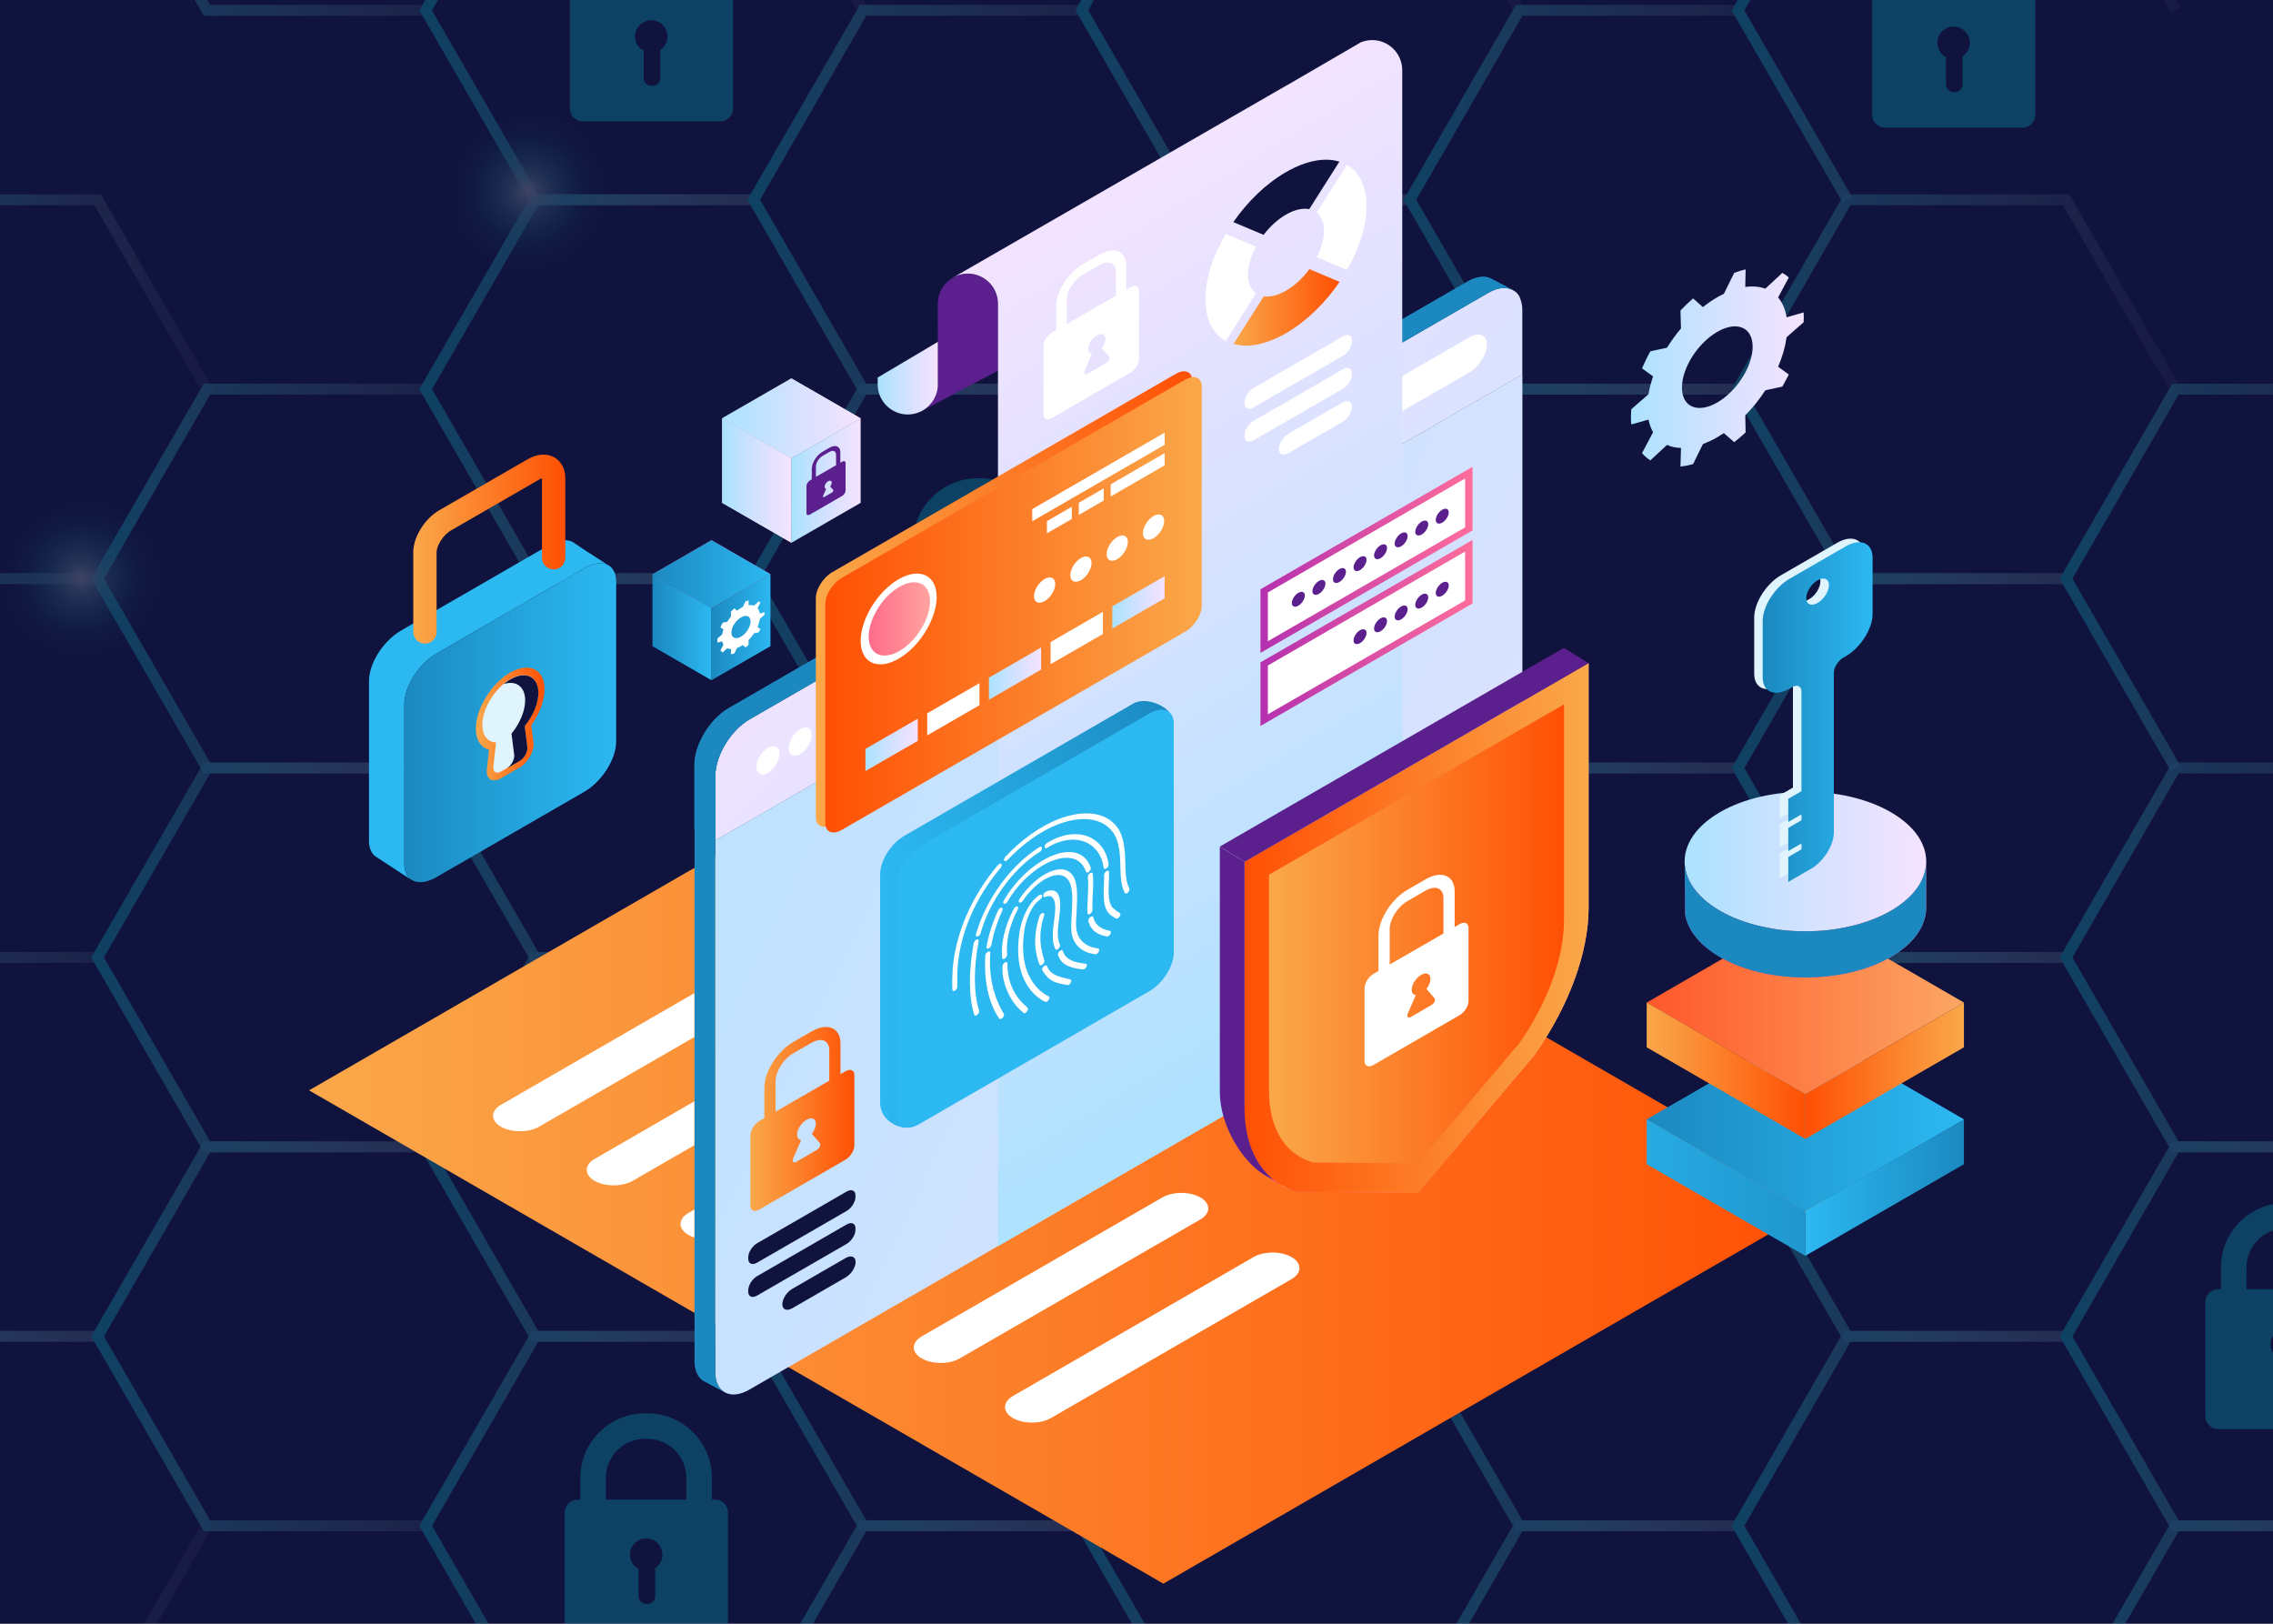 <?xml version="1.0" encoding="UTF-8"?>
<svg xmlns="http://www.w3.org/2000/svg" xmlns:xlink="http://www.w3.org/1999/xlink" viewBox="0 0 308 220">
  <defs>
    <style>
      .cls-1 {
        fill: aqua;
      }

      .cls-2 {
        fill: url(#linear-gradient-61);
      }

      .cls-3 {
        fill: url(#linear-gradient-15);
      }

      .cls-4 {
        fill: url(#linear-gradient-13);
      }

      .cls-5 {
        fill: url(#linear-gradient-28);
      }

      .cls-6 {
        fill: url(#linear-gradient-65);
      }

      .cls-7 {
        fill: url(#linear-gradient-69);
      }

      .cls-8 {
        fill: url(#linear-gradient-53);
      }

      .cls-9 {
        fill: url(#linear-gradient-42);
      }

      .cls-10 {
        fill: url(#linear-gradient-46);
      }

      .cls-11 {
        fill: url(#linear-gradient-54);
      }

      .cls-11, .cls-12, .cls-13, .cls-14 {
        opacity: .3;
      }

      .cls-11, .cls-13, .cls-14 {
        mix-blend-mode: multiply;
      }

      .cls-15 {
        fill: url(#linear-gradient-70);
      }

      .cls-16 {
        fill: url(#linear-gradient-60);
      }

      .cls-17 {
        fill: url(#linear-gradient-2);
      }

      .cls-18 {
        fill: url(#linear-gradient-64);
      }

      .cls-19 {
        fill: url(#linear-gradient-56);
      }

      .cls-20 {
        fill: url(#linear-gradient-43);
      }

      .cls-21 {
        fill: url(#linear-gradient-25);
      }

      .cls-22 {
        fill: url(#linear-gradient-82);
      }

      .cls-23 {
        fill: url(#linear-gradient-10);
      }

      .cls-24 {
        fill: url(#linear-gradient-12);
      }

      .cls-25 {
        fill: url(#linear-gradient-40);
      }

      .cls-26 {
        fill: url(#linear-gradient-27);
      }

      .cls-12 {
        fill: url(#Degradado_sin_nombre_2-2);
        mix-blend-mode: screen;
      }

      .cls-27 {
        fill: url(#linear-gradient-68);
      }

      .cls-28 {
        fill: url(#linear-gradient-37);
      }

      .cls-29 {
        fill: url(#linear-gradient-55);
      }

      .cls-30 {
        fill: #fff;
      }

      .cls-31 {
        fill: url(#linear-gradient-39);
      }

      .cls-32 {
        fill: url(#linear-gradient-52);
      }

      .cls-33 {
        fill: url(#linear-gradient-58);
      }

      .cls-34 {
        fill: url(#linear-gradient-47);
      }

      .cls-35 {
        fill: url(#linear-gradient-26);
      }

      .cls-36 {
        fill: #d2d0db;
      }

      .cls-37 {
        fill: url(#linear-gradient-74);
      }

      .cls-38 {
        fill: url(#linear-gradient-72);
      }

      .cls-39 {
        fill: #1b89c0;
      }

      .cls-40 {
        fill: none;
      }

      .cls-41 {
        fill: url(#linear-gradient-4);
      }

      .cls-42 {
        fill: url(#linear-gradient-35);
      }

      .cls-43 {
        fill: url(#linear-gradient-30);
      }

      .cls-44 {
        fill: url(#linear-gradient-76);
      }

      .cls-45 {
        fill: url(#radial-gradient);
      }

      .cls-46 {
        fill: url(#radial-gradient-3);
      }

      .cls-47 {
        fill: url(#linear-gradient-73);
      }

      .cls-48 {
        fill: url(#linear-gradient-71);
      }

      .cls-49 {
        fill: url(#linear-gradient-44);
      }

      .cls-50 {
        fill: url(#linear-gradient-3);
      }

      .cls-51 {
        fill: url(#linear-gradient-34);
      }

      .cls-52 {
        fill: url(#linear-gradient-5);
      }

      .cls-53 {
        fill: url(#linear-gradient-38);
      }

      .cls-54 {
        fill: url(#linear-gradient-22);
      }

      .cls-55 {
        fill: url(#linear-gradient-24);
      }

      .cls-56 {
        fill: url(#Degradado_sin_nombre_2);
      }

      .cls-57 {
        isolation: isolate;
      }

      .cls-58 {
        fill: url(#linear-gradient-33);
      }

      .cls-59 {
        fill: url(#linear-gradient-79);
      }

      .cls-60 {
        fill: url(#linear-gradient-78);
      }

      .cls-61 {
        fill: url(#linear-gradient-51);
      }

      .cls-62 {
        fill: url(#linear-gradient-8);
      }

      .cls-63 {
        fill: url(#linear-gradient-66);
      }

      .cls-64 {
        fill: url(#linear-gradient-57);
      }

      .cls-65 {
        fill: url(#linear-gradient-77);
      }

      .cls-66 {
        fill: url(#radial-gradient-2);
      }

      .cls-67 {
        fill: url(#linear-gradient-14);
      }

      .cls-68 {
        fill: url(#linear-gradient-62);
      }

      .cls-69 {
        opacity: .2;
      }

      .cls-70 {
        fill: url(#linear-gradient-29);
      }

      .cls-71 {
        fill: url(#linear-gradient-20);
      }

      .cls-72 {
        fill: url(#radial-gradient-4);
      }

      .cls-73 {
        fill: url(#linear-gradient-67);
      }

      .cls-74 {
        fill: #5b208e;
      }

      .cls-75 {
        fill: url(#linear-gradient-17);
      }

      .cls-76 {
        fill: url(#linear-gradient-50);
      }

      .cls-77 {
        fill: url(#linear-gradient-7);
      }

      .cls-78 {
        fill: url(#linear-gradient-9);
      }

      .cls-79 {
        fill: url(#linear-gradient-59);
      }

      .cls-80 {
        fill: url(#linear-gradient-11);
      }

      .cls-13 {
        fill: url(#linear-gradient-49);
      }

      .cls-81 {
        fill: url(#linear-gradient-19);
      }

      .cls-82 {
        fill: url(#linear-gradient-80);
      }

      .cls-83 {
        mix-blend-mode: overlay;
      }

      .cls-84 {
        fill: url(#linear-gradient-6);
      }

      .cls-85 {
        fill: url(#linear-gradient-83);
      }

      .cls-86 {
        fill: url(#Degradado_sin_nombre_2-3);
      }

      .cls-87 {
        fill: url(#linear-gradient-36);
      }

      .cls-88 {
        fill: url(#linear-gradient-21);
      }

      .cls-89 {
        fill: url(#linear-gradient-45);
      }

      .cls-90 {
        fill: url(#linear-gradient-81);
      }

      .cls-91 {
        fill: url(#linear-gradient-84);
      }

      .cls-92 {
        fill: url(#linear-gradient-48);
      }

      .cls-93 {
        fill: url(#linear-gradient-32);
      }

      .cls-94 {
        fill: url(#linear-gradient-41);
      }

      .cls-95 {
        fill: url(#linear-gradient-16);
      }

      .cls-96 {
        fill: #dff4fd;
      }

      .cls-14 {
        fill: url(#linear-gradient-75);
      }

      .cls-97 {
        fill: url(#linear-gradient);
      }

      .cls-98 {
        fill: #10133d;
      }

      .cls-99 {
        fill: url(#linear-gradient-23);
      }

      .cls-100 {
        fill: url(#linear-gradient-31);
      }

      .cls-101 {
        clip-path: url(#clippath);
      }

      .cls-102 {
        fill: url(#linear-gradient-63);
      }

      .cls-103 {
        fill: #2cb8f1;
      }

      .cls-104 {
        fill: url(#linear-gradient-18);
      }
    </style>
    <clipPath id="clippath">
      <rect class="cls-40" width="308" height="220"/>
    </clipPath>
    <linearGradient id="linear-gradient" x1="-16.41" y1="52.73" x2="28.9" y2="52.73" gradientUnits="userSpaceOnUse">
      <stop offset="0" stop-color="aqua"/>
      <stop offset="0" stop-color="#02ffff" stop-opacity=".99"/>
      <stop offset=".38" stop-color="#6dffff" stop-opacity=".64"/>
      <stop offset=".67" stop-color="#bff" stop-opacity=".37"/>
      <stop offset=".89" stop-color="#ecffff" stop-opacity=".21"/>
      <stop offset="1" stop-color="#fff" stop-opacity=".15"/>
    </linearGradient>
    <linearGradient id="linear-gradient-2" x1="-32.08" y1="155.39" y2="155.39" xlink:href="#linear-gradient"/>
    <linearGradient id="linear-gradient-3" x1="-32.08" y1="206.73" y2="206.73" xlink:href="#linear-gradient"/>
    <linearGradient id="linear-gradient-4" x1="12.37" y1="-24.27" x2="73.35" y2="-24.27" xlink:href="#linear-gradient"/>
    <linearGradient id="linear-gradient-5" x1="12.37" y1="78.4" x2="73.35" y2="78.4" xlink:href="#linear-gradient"/>
    <linearGradient id="linear-gradient-6" x1="12.37" y1="129.73" x2="73.35" y2="129.73" xlink:href="#linear-gradient"/>
    <linearGradient id="linear-gradient-7" x1="12.37" y1="181.06" x2="73.35" y2="181.06" xlink:href="#linear-gradient"/>
    <linearGradient id="linear-gradient-8" x1="56.83" y1="1.4" x2="117.81" y2="1.4" xlink:href="#linear-gradient"/>
    <linearGradient id="linear-gradient-9" x1="56.83" y1="52.73" x2="117.81" y2="52.73" xlink:href="#linear-gradient"/>
    <linearGradient id="linear-gradient-10" x1="56.83" y1="104.06" x2="117.81" y2="104.06" xlink:href="#linear-gradient"/>
    <linearGradient id="linear-gradient-11" x1="56.83" y1="155.39" x2="117.81" y2="155.39" xlink:href="#linear-gradient"/>
    <linearGradient id="linear-gradient-12" x1="56.83" y1="206.73" x2="117.81" y2="206.73" xlink:href="#linear-gradient"/>
    <linearGradient id="linear-gradient-13" x1="101.28" y1="27.06" x2="162.26" y2="27.06" xlink:href="#linear-gradient"/>
    <linearGradient id="linear-gradient-14" x1="101.28" y1="78.4" x2="162.26" y2="78.4" xlink:href="#linear-gradient"/>
    <linearGradient id="linear-gradient-15" x1="101.28" y1="129.73" x2="162.26" y2="129.73" xlink:href="#linear-gradient"/>
    <linearGradient id="linear-gradient-16" x1="101.28" y1="181.06" x2="162.26" y2="181.06" xlink:href="#linear-gradient"/>
    <linearGradient id="linear-gradient-17" x1="101.28" y1="232.39" x2="162.26" y2="232.39" xlink:href="#linear-gradient"/>
    <linearGradient id="linear-gradient-18" x1="145.74" y1="1.4" x2="206.72" y2="1.4" xlink:href="#linear-gradient"/>
    <linearGradient id="linear-gradient-19" x1="145.74" y1="52.73" x2="206.72" y2="52.73" xlink:href="#linear-gradient"/>
    <linearGradient id="linear-gradient-20" x1="145.74" y1="104.06" x2="206.72" y2="104.06" xlink:href="#linear-gradient"/>
    <linearGradient id="linear-gradient-21" x1="145.74" y1="155.39" x2="206.72" y2="155.39" xlink:href="#linear-gradient"/>
    <linearGradient id="linear-gradient-22" x1="145.74" y1="206.73" x2="206.72" y2="206.73" xlink:href="#linear-gradient"/>
    <linearGradient id="linear-gradient-23" x1="190.19" y1="27.06" x2="251.17" y2="27.06" xlink:href="#linear-gradient"/>
    <linearGradient id="linear-gradient-24" x1="190.19" y1="78.4" x2="251.17" y2="78.4" xlink:href="#linear-gradient"/>
    <linearGradient id="linear-gradient-25" x1="190.19" y1="129.73" x2="251.17" y2="129.73" xlink:href="#linear-gradient"/>
    <linearGradient id="linear-gradient-26" x1="190.19" y1="181.06" x2="251.17" y2="181.06" xlink:href="#linear-gradient"/>
    <linearGradient id="linear-gradient-27" x1="190.19" y1="232.39" x2="251.17" y2="232.39" xlink:href="#linear-gradient"/>
    <linearGradient id="linear-gradient-28" x1="234.65" y1="1.21" x2="295.42" y2="1.21" xlink:href="#linear-gradient"/>
    <linearGradient id="linear-gradient-29" x1="234.65" y1="52.73" x2="295.63" y2="52.73" xlink:href="#linear-gradient"/>
    <linearGradient id="linear-gradient-30" x1="234.65" y1="104.06" x2="295.63" y2="104.06" xlink:href="#linear-gradient"/>
    <linearGradient id="linear-gradient-31" x1="234.65" y1="155.39" x2="295.63" y2="155.39" xlink:href="#linear-gradient"/>
    <linearGradient id="linear-gradient-32" x1="234.65" y1="206.73" x2="295.63" y2="206.73" xlink:href="#linear-gradient"/>
    <linearGradient id="linear-gradient-33" x1="279.1" y1="78.21" x2="339.87" y2="78.21" xlink:href="#linear-gradient"/>
    <linearGradient id="linear-gradient-34" x1="279.1" y1="129.73" x2="340.09" y2="129.73" xlink:href="#linear-gradient"/>
    <linearGradient id="linear-gradient-35" x1="279.1" y1="181.06" x2="340.09" y2="181.06" xlink:href="#linear-gradient"/>
    <linearGradient id="linear-gradient-36" x1="279.32" y1="219.38" x2="339.87" y2="219.38" xlink:href="#linear-gradient"/>
    <radialGradient id="radial-gradient" cx="277.17" cy="167.14" fx="277.17" fy="167.14" r="4.02" gradientTransform="translate(-588 -374.89) scale(2.86)" gradientUnits="userSpaceOnUse">
      <stop offset="0" stop-color="#fff"/>
      <stop offset=".06" stop-color="#e5ffff" stop-opacity=".9"/>
      <stop offset=".21" stop-color="#a9ffff" stop-opacity=".66"/>
      <stop offset=".35" stop-color="#75ffff" stop-opacity=".46"/>
      <stop offset=".5" stop-color="#4bffff" stop-opacity=".3"/>
      <stop offset=".64" stop-color="#2affff" stop-opacity=".17"/>
      <stop offset=".77" stop-color="#13ffff" stop-opacity=".07"/>
      <stop offset=".89" stop-color="#04ffff" stop-opacity=".02"/>
      <stop offset="1" stop-color="aqua" stop-opacity="0"/>
    </radialGradient>
    <radialGradient id="radial-gradient-2" cx="209.44" cy="158.45" fx="209.44" fy="158.45" r="4.02" xlink:href="#radial-gradient"/>
    <radialGradient id="radial-gradient-3" cx="230.61" cy="140.14" fx="230.61" fy="140.14" r="4.02" xlink:href="#radial-gradient"/>
    <radialGradient id="radial-gradient-4" cx="240.93" cy="176.03" fx="240.93" fy="176.03" r="4.02" xlink:href="#radial-gradient"/>
    <linearGradient id="linear-gradient-37" x1="-1823.26" y1="158.87" x2="-1617.44" y2="158.87" gradientTransform="translate(-1575.56) rotate(-180) scale(1 -1)" gradientUnits="userSpaceOnUse">
      <stop offset="0" stop-color="#ff5004"/>
      <stop offset="1" stop-color="#faa84a"/>
    </linearGradient>
    <linearGradient id="linear-gradient-38" x1="-1720.37" y1="106.89" x2="-1694.62" y2="106.89" gradientTransform="translate(-1575.56) rotate(-180) scale(1 -1)" gradientUnits="userSpaceOnUse">
      <stop offset="0" stop-color="#ff6d9b"/>
      <stop offset="1" stop-color="#b530af"/>
    </linearGradient>
    <linearGradient id="linear-gradient-39" x1="-1737.87" y1="158.65" x2="-1680.28" y2="158.65" gradientTransform="translate(-1575.56) rotate(-180) scale(1 -1)" gradientUnits="userSpaceOnUse">
      <stop offset="0" stop-color="#f5e3ff"/>
      <stop offset=".36" stop-color="#dde2ff"/>
      <stop offset="1" stop-color="#abe2ff"/>
    </linearGradient>
    <linearGradient id="linear-gradient-40" x1="-1780.65" y1="39.28" x2="-1780.41" y2="39.28" gradientTransform="translate(-1575.56) rotate(-180) scale(1 -1)" gradientUnits="userSpaceOnUse">
      <stop offset="0" stop-color="#ff6d9b"/>
      <stop offset="1" stop-color="#b530af"/>
    </linearGradient>
    <linearGradient id="linear-gradient-41" x1="-1695.04" y1="48.45" x2="-1820.21" y2="160.15" xlink:href="#linear-gradient-39"/>
    <linearGradient id="linear-gradient-42" x1="-1855.42" y1="179.85" x2="-1625.46" y2="71.42" xlink:href="#linear-gradient-39"/>
    <linearGradient id="linear-gradient-43" x1="-1692.18" y1="56.68" x2="-1673.42" y2="56.68" xlink:href="#linear-gradient-39"/>
    <linearGradient id="linear-gradient-44" x1="-1682.8" y1="65.11" x2="-1673.42" y2="65.11" xlink:href="#linear-gradient-39"/>
    <linearGradient id="linear-gradient-45" x1="-1692.18" y1="65.11" x2="-1682.8" y2="65.11" xlink:href="#linear-gradient-39"/>
    <linearGradient id="linear-gradient-46" x1="-1679.96" y1="77.8" x2="-1663.99" y2="77.8" xlink:href="#linear-gradient-40"/>
    <linearGradient id="linear-gradient-47" x1="-1679.96" y1="77.8" x2="-1663.99" y2="77.8" gradientTransform="translate(-1575.56) rotate(-180) scale(1 -1)" gradientUnits="userSpaceOnUse">
      <stop offset="0" stop-color="#2cb8f1"/>
      <stop offset="1" stop-color="#1b89c0"/>
    </linearGradient>
    <linearGradient id="linear-gradient-48" x1="-1671.98" y1="84.98" x2="-1663.99" y2="84.98" gradientTransform="translate(-1575.56) rotate(-180) scale(1 -1)" gradientUnits="userSpaceOnUse">
      <stop offset="0" stop-color="#2cb8f1"/>
      <stop offset="1" stop-color="#1b89c0"/>
    </linearGradient>
    <linearGradient id="linear-gradient-49" x1="-1671.98" y1="84.98" x2="-1663.99" y2="84.98" gradientTransform="translate(-1575.56) rotate(-180) scale(1 -1)" gradientUnits="userSpaceOnUse">
      <stop offset="0" stop-color="#2cb8f1"/>
      <stop offset="1" stop-color="#1b89c0"/>
    </linearGradient>
    <linearGradient id="linear-gradient-50" x1="-1679.96" y1="84.98" x2="-1671.98" y2="84.98" gradientTransform="translate(-1575.56) rotate(-180) scale(1 -1)" gradientUnits="userSpaceOnUse">
      <stop offset="0" stop-color="#2cb8f1"/>
      <stop offset="1" stop-color="#1b89c0"/>
    </linearGradient>
    <linearGradient id="linear-gradient-51" x1="-1841.69" y1="151.68" x2="-1798.71" y2="151.68" gradientTransform="translate(-1575.56) rotate(-180) scale(1 -1)" gradientUnits="userSpaceOnUse">
      <stop offset="0" stop-color="#2cb8f1"/>
      <stop offset="1" stop-color="#1b89c0"/>
    </linearGradient>
    <linearGradient id="linear-gradient-52" x1="-1841.69" y1="151.68" x2="-1798.71" y2="151.68" gradientTransform="translate(-1575.56) rotate(-180) scale(1 -1)" gradientUnits="userSpaceOnUse">
      <stop offset="0" stop-color="#2cb8f1"/>
      <stop offset="1" stop-color="#1b89c0"/>
    </linearGradient>
    <linearGradient id="linear-gradient-53" x1="-1820.2" y1="160.91" x2="-1798.71" y2="160.91" gradientTransform="translate(-1575.56) rotate(-180) scale(1 -1)" gradientUnits="userSpaceOnUse">
      <stop offset="0" stop-color="#1b89c0"/>
      <stop offset="1" stop-color="#2cb8f1"/>
    </linearGradient>
    <linearGradient id="linear-gradient-54" x1="-1820.2" y1="160.91" x2="-1798.71" y2="160.91" gradientTransform="translate(-1575.56) rotate(-180) scale(1 -1)" gradientUnits="userSpaceOnUse">
      <stop offset="0" stop-color="#2cb8f1"/>
      <stop offset="1" stop-color="#1b89c0"/>
    </linearGradient>
    <linearGradient id="linear-gradient-55" x1="-1841.69" y1="160.91" x2="-1820.2" y2="160.91" gradientTransform="translate(-1575.56) rotate(-180) scale(1 -1)" gradientUnits="userSpaceOnUse">
      <stop offset="0" stop-color="#1b89c0"/>
      <stop offset="1" stop-color="#2cb8f1"/>
    </linearGradient>
    <linearGradient id="linear-gradient-56" x1="-1702.64" y1="51.25" x2="-1694.49" y2="51.25" xlink:href="#linear-gradient-39"/>
    <linearGradient id="linear-gradient-57" x1="-1704.11" y1="33.43" x2="-1768.74" y2="138.08" xlink:href="#linear-gradient-39"/>
    <linearGradient id="linear-gradient-58" x1="-1734.53" y1="123.89" x2="-1694.82" y2="123.89" gradientTransform="translate(-1575.56) rotate(-180) scale(1 -1)" gradientUnits="userSpaceOnUse">
      <stop offset="0" stop-color="#1b89c0"/>
      <stop offset="1" stop-color="#2cb8f1"/>
    </linearGradient>
    <linearGradient id="linear-gradient-59" x1="-1737.11" y1="81.16" x2="-1686.11" y2="81.16" gradientTransform="translate(-1575.56) rotate(-180) scale(1 -1)" gradientUnits="userSpaceOnUse">
      <stop offset="0" stop-color="#ff5004"/>
      <stop offset="1" stop-color="#faa84a"/>
    </linearGradient>
    <linearGradient id="linear-gradient-60" x1="-1738.4" y1="81.94" x2="-1687.4" y2="81.94" gradientTransform="translate(-1575.56) rotate(-180) scale(1 -1)" gradientUnits="userSpaceOnUse">
      <stop offset="0" stop-color="#faa84a"/>
      <stop offset="1" stop-color="#ff5004"/>
    </linearGradient>
    <linearGradient id="Degradado_sin_nombre_2" data-name="Degradado sin nombre 2" x1="-1701.59" y1="83.86" x2="-1693.28" y2="83.86" gradientTransform="translate(-1575.56) rotate(-180) scale(1 -1)" gradientUnits="userSpaceOnUse">
      <stop offset="0" stop-color="#ffa49f"/>
      <stop offset="1" stop-color="#ff6b89"/>
    </linearGradient>
    <linearGradient id="linear-gradient-61" x1="-1733.37" y1="81.62" x2="-1726.29" y2="81.62" xlink:href="#linear-gradient-39"/>
    <linearGradient id="linear-gradient-62" x1="-1716.65" y1="91.27" x2="-1709.56" y2="91.27" xlink:href="#linear-gradient-39"/>
    <linearGradient id="linear-gradient-63" x1="-1699.92" y1="100.93" x2="-1692.84" y2="100.93" xlink:href="#linear-gradient-39"/>
    <linearGradient id="linear-gradient-64" x1="-1775.1" y1="75.86" x2="-1746.37" y2="75.86" xlink:href="#linear-gradient-40"/>
    <linearGradient id="linear-gradient-65" x1="-1775.1" y1="85.76" x2="-1746.37" y2="85.76" xlink:href="#linear-gradient-40"/>
    <linearGradient id="linear-gradient-66" x1="-1757.07" y1="41.65" x2="-1742.69" y2="41.65" gradientTransform="translate(-1575.56) rotate(-180) scale(1 -1)" gradientUnits="userSpaceOnUse">
      <stop offset="0" stop-color="#ff5004"/>
      <stop offset="1" stop-color="#faa84a"/>
    </linearGradient>
    <linearGradient id="linear-gradient-67" x1="-1659.21" y1="73.89" x2="-1658.99" y2="73.89" xlink:href="#linear-gradient-39"/>
    <linearGradient id="linear-gradient-68" x1="-1659.23" y1="73.97" x2="-1659.21" y2="73.97" xlink:href="#linear-gradient-39"/>
    <linearGradient id="linear-gradient-69" x1="-1630.68" y1="119.2" x2="-1630.59" y2="119.2" xlink:href="#linear-gradient-39"/>
    <linearGradient id="linear-gradient-70" x1="-1659.06" y1="97.93" x2="-1630.36" y2="97.93" gradientTransform="translate(-1575.56) rotate(-180) scale(1 -1)" gradientUnits="userSpaceOnUse">
      <stop offset="0" stop-color="#2cb8f1"/>
      <stop offset=".52" stop-color="#23a1d9"/>
      <stop offset="1" stop-color="#1b89c0"/>
    </linearGradient>
    <linearGradient id="linear-gradient-71" x1="-1649.36" y1="98.09" x2="-1640.06" y2="98.09" gradientTransform="translate(-1575.56) rotate(-180) scale(1 -1)" gradientUnits="userSpaceOnUse">
      <stop offset="0" stop-color="#ff5004"/>
      <stop offset="1" stop-color="#faa84a"/>
    </linearGradient>
    <linearGradient id="linear-gradient-72" x1="-1652.16" y1="74.4" x2="-1631.56" y2="74.4" gradientTransform="translate(-1575.56) rotate(-180) scale(1 -1)" gradientUnits="userSpaceOnUse">
      <stop offset="0" stop-color="#ff5004"/>
      <stop offset="1" stop-color="#faa84a"/>
    </linearGradient>
    <linearGradient id="linear-gradient-73" x1="-1841.69" y1="135.84" x2="-1798.71" y2="135.84" gradientTransform="translate(-1575.56) rotate(-180) scale(1 -1)" gradientUnits="userSpaceOnUse">
      <stop offset="0" stop-color="#faa84a"/>
      <stop offset="1" stop-color="#ff5004"/>
    </linearGradient>
    <linearGradient id="Degradado_sin_nombre_2-2" data-name="Degradado sin nombre 2" x1="-1841.69" y1="135.84" x2="-1798.71" y2="135.84" xlink:href="#Degradado_sin_nombre_2"/>
    <linearGradient id="linear-gradient-74" x1="-1820.2" y1="145.07" x2="-1798.71" y2="145.07" gradientTransform="translate(-1575.56) rotate(-180) scale(1 -1)" gradientUnits="userSpaceOnUse">
      <stop offset="0" stop-color="#ff5004"/>
      <stop offset="1" stop-color="#faa84a"/>
    </linearGradient>
    <linearGradient id="linear-gradient-75" x1="-1820.2" y1="145.07" x2="-1798.71" y2="145.07" gradientTransform="translate(-1575.56) rotate(-180) scale(1 -1)" gradientUnits="userSpaceOnUse">
      <stop offset="0" stop-color="#ff5004"/>
      <stop offset="1" stop-color="#faa84a"/>
    </linearGradient>
    <linearGradient id="linear-gradient-76" x1="-1841.69" y1="145.07" x2="-1820.2" y2="145.07" gradientTransform="translate(-1575.56) rotate(-180) scale(1 -1)" gradientUnits="userSpaceOnUse">
      <stop offset="0" stop-color="#faa84a"/>
      <stop offset="1" stop-color="#ff5004"/>
    </linearGradient>
    <linearGradient id="Degradado_sin_nombre_2-3" data-name="Degradado sin nombre 2" x1="-1790.82" y1="125.74" x2="-1744.2" y2="125.74" xlink:href="#Degradado_sin_nombre_2"/>
    <linearGradient id="linear-gradient-77" x1="-1790.82" y1="125.74" x2="-1744.2" y2="125.74" gradientTransform="translate(-1575.56) rotate(-180) scale(1 -1)" gradientUnits="userSpaceOnUse">
      <stop offset="0" stop-color="#faa84a"/>
      <stop offset="1" stop-color="#ff5004"/>
    </linearGradient>
    <linearGradient id="linear-gradient-78" x1="-1787.5" y1="126.54" x2="-1747.53" y2="126.54" gradientTransform="translate(-1575.56) rotate(-180) scale(1 -1)" gradientUnits="userSpaceOnUse">
      <stop offset="0" stop-color="#ff5004"/>
      <stop offset="1" stop-color="#faa84a"/>
    </linearGradient>
    <linearGradient id="linear-gradient-79" x1="-1749" y1="159.92" x2="-1747.26" y2="159.92" xlink:href="#linear-gradient-40"/>
    <linearGradient id="linear-gradient-80" x1="-1836.57" y1="124.58" x2="-1803.83" y2="124.58" xlink:href="#linear-gradient-40"/>
    <linearGradient id="linear-gradient-81" x1="-1836.57" y1="116.73" x2="-1803.83" y2="116.73" xlink:href="#linear-gradient-39"/>
    <linearGradient id="linear-gradient-82" x1="-1829.3" y1="96.46" x2="-1814.42" y2="96.46" gradientTransform="translate(-1575.56) rotate(-180) scale(1 -1)" gradientUnits="userSpaceOnUse">
      <stop offset="0" stop-color="#2cb8f1"/>
      <stop offset="1" stop-color="#1b89c0"/>
    </linearGradient>
    <linearGradient id="linear-gradient-83" x1="-1819.98" y1="49.84" x2="-1796.55" y2="49.84" xlink:href="#linear-gradient-39"/>
    <linearGradient id="linear-gradient-84" x1="-1691.34" y1="151.6" x2="-1677.25" y2="151.6" gradientTransform="translate(-1575.56) rotate(-180) scale(1 -1)" gradientUnits="userSpaceOnUse">
      <stop offset="0" stop-color="#ff5004"/>
      <stop offset="1" stop-color="#faa84a"/>
    </linearGradient>
  </defs>
  <g class="cls-57">
    <g id="Layer_1" data-name="Layer 1">
      <g class="cls-101">
        <rect class="cls-98" width="308" height="220"/>
        <g class="cls-69">
          <g class="cls-83">
            <g>
              <polygon class="cls-97" points="13.65 79.14 -16.41 79.14 -16.41 77.66 12.8 77.66 27.19 52.73 12.8 27.8 -16.41 27.8 -16.41 26.32 13.65 26.32 28.9 52.73 13.65 79.14"/>
              <path class="cls-17" d="M13.65,181.8h-30.49l-15.25-26.41,15.25-26.41H13.65l15.25,26.41-15.25,26.41ZM-15.98,180.32H12.8l14.39-24.93-14.39-24.93H-15.98l-14.39,24.93,14.39,24.93Z"/>
              <path class="cls-50" d="M13.65,233.13h-30.49l-15.25-26.4,15.25-26.41H13.65l15.25,26.41-15.25,26.4ZM-15.98,231.65H12.8l14.39-24.93-14.39-24.93H-15.98l-14.39,24.93,14.39,24.93Z"/>
            </g>
            <g>
              <path class="cls-41" d="M58.11,2.14h-30.49l-15.25-26.41,15.25-26.41h30.49l15.25,26.41L58.11,2.14ZM28.47.66h28.78l14.39-24.92-14.39-24.93h-28.78l-14.39,24.93L28.47.66Z"/>
              <path class="cls-52" d="M58.11,104.8h-30.49l-15.25-26.41,15.25-26.41h30.49s15.25,26.41,15.25,26.41l-15.25,26.41ZM28.47,103.32h28.78l14.39-24.93-14.39-24.93h-28.78l-14.39,24.93,14.39,24.93Z"/>
              <path class="cls-84" d="M58.11,156.13h-30.49l-15.25-26.41,15.25-26.41h30.49l15.25,26.41-15.25,26.41ZM28.47,154.65h28.78l14.39-24.93-14.39-24.93h-28.78l-14.39,24.93,14.39,24.93Z"/>
              <path class="cls-77" d="M58.11,207.47h-30.49l-15.25-26.41,15.25-26.41h30.49l15.25,26.41-15.25,26.41ZM28.47,205.99h28.78l14.39-24.93-14.39-24.93h-28.78l-14.39,24.93,14.39,24.93Z"/>
            </g>
            <g>
              <path class="cls-62" d="M102.56,27.8h-30.49L56.83,1.4l15.25-26.41h30.49L117.81,1.4l-15.25,26.41ZM72.93,26.32h28.78L116.1,1.4l-14.39-24.93h-28.78L58.53,1.4l14.39,24.93Z"/>
              <path class="cls-78" d="M102.56,79.14h-30.49l-15.25-26.41,15.25-26.41h30.49l15.25,26.41-15.25,26.41ZM72.93,77.66h28.78l14.39-24.93-14.39-24.93h-28.78l-14.39,24.93,14.39,24.93Z"/>
              <path class="cls-23" d="M102.56,130.47h-30.49s-15.25-26.4-15.25-26.4l15.25-26.41h30.49l15.25,26.41-15.25,26.4ZM72.93,128.99h28.78s14.39-24.93,14.39-24.93l-14.39-24.93h-28.78l-14.39,24.93,14.39,24.93Z"/>
              <path class="cls-80" d="M102.56,181.8h-30.49l-15.25-26.41,15.25-26.41h30.49s15.25,26.41,15.25,26.41l-15.25,26.41ZM72.93,180.32h28.78s14.39-24.93,14.39-24.93l-14.39-24.93h-28.78s-14.39,24.93-14.39,24.93l14.39,24.93Z"/>
              <path class="cls-24" d="M102.56,233.13h-30.49l-15.25-26.4,15.25-26.41h30.49s15.25,26.41,15.25,26.41l-15.25,26.4ZM72.93,231.65h28.78l14.39-24.93-14.39-24.93h-28.78l-14.39,24.93,14.39,24.93Z"/>
            </g>
            <g>
              <path class="cls-4" d="M147.02,53.47h-30.49l-15.25-26.41L116.53.66h30.49l15.25,26.41-15.25,26.41ZM117.38,51.99h28.78l14.39-24.93-14.39-24.93h-28.78l-14.39,24.93,14.39,24.93Z"/>
              <path class="cls-67" d="M147.02,104.8h-30.49l-15.25-26.41,15.25-26.41h30.49l15.25,26.41-15.25,26.41ZM117.38,103.32h28.78l14.39-24.93-14.39-24.93h-28.78l-14.39,24.93,14.39,24.93Z"/>
              <path class="cls-3" d="M147.02,156.13h-30.49l-15.25-26.41,15.25-26.41h30.49l15.25,26.41-15.25,26.41ZM117.38,154.65h28.78l14.39-24.93-14.39-24.93h-28.78l-14.39,24.93,14.39,24.93Z"/>
              <path class="cls-95" d="M147.02,207.47h-30.49l-15.25-26.41,15.25-26.41h30.49l15.25,26.41-15.25,26.41ZM117.38,205.99h28.78l14.39-24.93-14.39-24.93h-28.78l-14.39,24.93,14.39,24.93Z"/>
              <path class="cls-75" d="M147.02,258.8h-30.49l-15.25-26.41,15.25-26.41h30.49l15.25,26.41-15.25,26.41ZM117.38,257.32h28.78l14.39-24.93-14.39-24.93h-28.78l-14.39,24.93,14.39,24.93Z"/>
            </g>
            <g>
              <path class="cls-104" d="M191.47,27.8h-30.49l-15.24-26.41,15.24-26.41h30.49l15.24,26.41-15.24,26.41ZM161.84,26.32h28.78l14.39-24.93-14.39-24.93h-28.78l-14.39,24.93,14.39,24.93Z"/>
              <path class="cls-81" d="M191.47,79.14h-30.49l-15.24-26.41,15.24-26.41h30.49l15.24,26.41-15.24,26.41ZM161.84,77.66h28.78l14.39-24.93-14.39-24.93h-28.78l-14.39,24.93,14.39,24.93Z"/>
              <path class="cls-71" d="M191.47,130.47h-30.49l-15.24-26.4,15.24-26.41h30.49l15.24,26.41-15.24,26.4ZM161.84,128.99h28.78l14.39-24.92-14.39-24.93h-28.78l-14.39,24.93,14.39,24.92Z"/>
              <path class="cls-88" d="M191.47,181.8h-30.49l-15.24-26.41,15.24-26.41h30.49l15.24,26.41-15.24,26.41ZM161.84,180.32h28.78l14.39-24.93-14.39-24.93h-28.78l-14.39,24.93,14.39,24.93Z"/>
              <path class="cls-54" d="M191.47,233.13h-30.49l-15.24-26.4,15.24-26.41h30.49l15.24,26.41-15.24,26.4ZM161.84,231.65h28.78l14.39-24.93-14.39-24.93h-28.78l-14.39,24.93,14.39,24.93Z"/>
            </g>
            <g>
              <path class="cls-99" d="M235.93,53.47h-30.49l-15.24-26.41L205.44.66h30.49l15.24,26.41-15.24,26.41ZM206.29,51.99h28.78l14.39-24.93-14.39-24.93h-28.78l-14.39,24.93,14.39,24.93Z"/>
              <path class="cls-55" d="M235.93,104.8h-30.49l-15.24-26.41,15.24-26.41h30.49l15.24,26.41-15.24,26.41ZM206.29,103.32h28.78l14.39-24.93-14.39-24.93h-28.78l-14.39,24.93,14.39,24.93Z"/>
              <path class="cls-21" d="M235.93,156.13h-30.49l-15.24-26.41,15.24-26.41h30.49l15.24,26.41-15.24,26.41ZM206.29,154.65h28.78l14.39-24.93-14.39-24.93h-28.78l-14.39,24.93,14.39,24.93Z"/>
              <path class="cls-35" d="M235.93,207.47h-30.49l-15.24-26.41,15.24-26.41h30.49l15.24,26.41-15.24,26.41ZM206.29,205.99h28.78l14.39-24.93-14.39-24.93h-28.78l-14.39,24.93,14.39,24.93Z"/>
              <path class="cls-26" d="M235.93,258.8h-30.49l-15.24-26.41,15.24-26.41h30.49l15.24,26.41-15.24,26.41ZM206.29,257.32h28.78l14.39-24.93-14.39-24.93h-28.78l-14.39,24.93,14.39,24.93Z"/>
            </g>
            <g>
              <polygon class="cls-5" points="249.68 27.43 234.65 1.4 249.89 -25.01 280.38 -25.01 295.42 1.03 294.13 1.77 279.53 -23.53 250.75 -23.53 236.36 1.4 250.96 26.69 249.68 27.43"/>
              <path class="cls-70" d="M280.38,79.14h-30.49l-15.25-26.41,15.25-26.41h30.49l15.24,26.41-15.24,26.41ZM250.75,77.66h28.78l14.39-24.93-14.39-24.93h-28.78l-14.39,24.93,14.39,24.93Z"/>
              <path class="cls-43" d="M280.38,130.47h-30.49l-15.25-26.4,15.25-26.41h30.49l15.24,26.41-15.24,26.4ZM250.75,128.99h28.78l14.39-24.92-14.39-24.93h-28.78l-14.39,24.93,14.39,24.92Z"/>
              <path class="cls-100" d="M280.38,181.8h-30.49l-15.25-26.41,15.25-26.41h30.49l15.24,26.41-15.24,26.41ZM250.75,180.32h28.78l14.39-24.93-14.39-24.93h-28.78l-14.39,24.93,14.39,24.93Z"/>
              <path class="cls-93" d="M280.38,233.13h-30.49l-15.25-26.4,15.25-26.41h30.49l15.24,26.41-15.24,26.4ZM250.75,231.65h28.78l14.39-24.93-14.39-24.93h-28.78l-14.39,24.93,14.39,24.93Z"/>
            </g>
            <g>
              <polygon class="cls-58" points="294.13 104.43 279.1 78.4 294.35 51.99 324.84 51.99 339.87 78.03 338.59 78.77 323.98 53.47 295.2 53.47 280.81 78.4 295.42 103.69 294.13 104.43"/>
              <path class="cls-51" d="M324.84,156.13h-30.49l-15.25-26.41,15.25-26.41h30.49l15.25,26.41-15.25,26.41ZM295.2,154.65h28.78l14.39-24.93-14.39-24.93h-28.78l-14.39,24.93,14.39,24.93Z"/>
              <path class="cls-42" d="M324.84,207.47h-30.49l-15.25-26.41,15.25-26.41h30.49l15.25,26.41-15.25,26.41ZM295.2,205.99h28.78l14.39-24.93-14.39-24.93h-28.78l-14.39,24.93,14.39,24.93Z"/>
              <polygon class="cls-87" points="338.59 232.76 323.98 207.47 295.2 207.47 280.6 232.76 279.32 232.02 294.35 205.99 324.84 205.99 339.87 232.02 338.59 232.76"/>
            </g>
          </g>
          <path class="cls-30" d="M185.55,150.09h-.43v-2.95c0-4.82-3.92-8.74-8.74-8.74h-.34c-4.82,0-8.74,3.92-8.74,8.74v2.95h-.37c-.96,0-1.75.79-1.75,1.75v15.46c0,.96.79,1.75,1.75,1.75h18.62c.96,0,1.75-.79,1.75-1.75v-15.46c0-.96-.79-1.75-1.75-1.75ZM177.43,159.36v3.82c0,.58-.47,1.05-1.05,1.05h-.15c-.58,0-1.05-.47-1.05-1.05v-3.69c-.7-.37-1.17-1.1-1.17-1.94,0-1.21.98-2.2,2.2-2.2,1.21,0,2.2.99,2.2,2.2,0,.76-.38,1.42-.96,1.82ZM181.65,150.09h-10.89v-2.95c0-2.91,2.37-5.28,5.28-5.28h.34c2.91,0,5.28,2.37,5.28,5.28v2.95Z"/>
          <g>
            <path class="cls-45" d="M197.92,95.83c4.5-4.49,11.78-4.49,16.28,0,4.5,4.49,4.5,11.78,0,16.28-4.49,4.49-11.78,4.49-16.28,0-4.5-4.5-4.5-11.79,0-16.28Z"/>
            <path class="cls-66" d="M3.9,70.95c4.5-4.49,11.78-4.49,16.28,0,4.5,4.5,4.5,11.78,0,16.28-4.49,4.49-11.78,4.49-16.28,0-4.5-4.5-4.5-11.79,0-16.28Z"/>
            <path class="cls-46" d="M64.54,18.48c4.5-4.49,11.78-4.49,16.28,0,4.5,4.5,4.5,11.78,0,16.28-4.49,4.49-11.78,4.49-16.28,0-4.5-4.5-4.5-11.79,0-16.28Z"/>
            <path class="cls-72" d="M94.1,121.3c4.5-4.49,11.78-4.49,16.28,0,4.5,4.5,4.5,11.78,0,16.28-4.49,4.49-11.78,4.49-16.28,0-4.5-4.5-4.5-11.79,0-16.28Z"/>
          </g>
          <g class="cls-83">
            <path class="cls-1" d="M274.05-1.66h-.43v-2.95c0-4.82-3.92-8.74-8.74-8.74h-.34c-4.82,0-8.74,3.92-8.74,8.74V-1.66h-.37c-.96,0-1.75.79-1.75,1.75v15.46c0,.96.79,1.75,1.75,1.75h18.62c.96,0,1.75-.79,1.75-1.75V.09c0-.96-.79-1.75-1.75-1.75ZM265.94,7.61v3.82c0,.58-.47,1.05-1.05,1.05h-.15c-.58,0-1.05-.47-1.05-1.05v-3.69c-.7-.37-1.17-1.1-1.17-1.94,0-1.21.98-2.2,2.2-2.2,1.21,0,2.2.99,2.2,2.2,0,.76-.38,1.42-.96,1.82ZM270.16-1.66h-10.89v-2.95c0-2.91,2.37-5.28,5.28-5.28h.34c2.91,0,5.28,2.37,5.28,5.28V-1.66Z"/>
            <path class="cls-1" d="M319.2,174.67h-.43v-2.95c0-4.82-3.92-8.74-8.74-8.74h-.34c-4.82,0-8.74,3.92-8.74,8.74v2.95h-.37c-.96,0-1.75.79-1.75,1.75v15.46c0,.96.79,1.75,1.75,1.75h18.62c.96,0,1.75-.79,1.75-1.75v-15.46c0-.96-.79-1.75-1.75-1.75ZM311.09,183.94v3.82c0,.58-.47,1.05-1.05,1.05h-.15c-.58,0-1.05-.47-1.05-1.05v-3.69c-.7-.37-1.17-1.1-1.17-1.94,0-1.21.98-2.2,2.2-2.2,1.21,0,2.2.99,2.2,2.2,0,.76-.38,1.42-.96,1.82ZM315.3,174.67h-10.89v-2.95c0-2.91,2.37-5.28,5.28-5.28h.34c2.91,0,5.28,2.37,5.28,5.28v2.95Z"/>
            <path class="cls-1" d="M97.59-2.52h-.43v-2.95c0-4.82-3.92-8.74-8.74-8.74h-.34c-4.82,0-8.74,3.92-8.74,8.74v2.95h-.37c-.96,0-1.75.79-1.75,1.75v15.46c0,.96.79,1.75,1.75,1.75h18.62c.96,0,1.75-.79,1.75-1.75V-.77c0-.96-.79-1.75-1.75-1.75ZM89.47,6.75v3.82c0,.58-.47,1.05-1.05,1.05h-.15c-.58,0-1.05-.47-1.05-1.05v-3.69c-.7-.37-1.17-1.1-1.17-1.94,0-1.21.98-2.2,2.2-2.2,1.21,0,2.2.99,2.2,2.2,0,.76-.38,1.42-.96,1.82ZM93.69-2.52h-10.89v-2.95c0-2.91,2.37-5.28,5.28-5.28h.34c2.91,0,5.28,2.37,5.28,5.28v2.95Z"/>
            <path class="cls-1" d="M96.89,203.18h-.43v-2.95c0-4.82-3.92-8.74-8.74-8.74h-.34c-4.82,0-8.74,3.92-8.74,8.74v2.95h-.37c-.96,0-1.75.79-1.75,1.75v15.46c0,.96.79,1.75,1.75,1.75h18.63c.96,0,1.75-.79,1.75-1.75v-15.46c0-.96-.79-1.75-1.75-1.75ZM88.78,212.45v3.82c0,.58-.47,1.05-1.05,1.05h-.15c-.58,0-1.05-.47-1.05-1.05v-3.69c-.7-.37-1.17-1.1-1.17-1.94,0-1.21.98-2.2,2.2-2.2,1.21,0,2.2.99,2.2,2.2,0,.76-.38,1.42-.96,1.82ZM92.99,203.18h-10.89v-2.95c0-2.91,2.37-5.28,5.28-5.28h.34c2.91,0,5.28,2.37,5.28,5.28v2.95Z"/>
            <path class="cls-1" d="M141.99,76.49h-.43v-2.95c0-4.82-3.92-8.74-8.74-8.74h-.34c-4.82,0-8.74,3.92-8.74,8.74v2.95h-.37c-.96,0-1.75.79-1.75,1.75v15.46c0,.96.79,1.75,1.75,1.75h18.62c.96,0,1.75-.79,1.75-1.75v-15.46c0-.96-.79-1.75-1.75-1.75ZM133.88,85.76v3.82c0,.58-.47,1.05-1.05,1.05h-.15c-.58,0-1.05-.47-1.05-1.05v-3.69c-.7-.37-1.17-1.1-1.17-1.94,0-1.21.98-2.2,2.2-2.2,1.21,0,2.2.98,2.2,2.2,0,.76-.38,1.42-.96,1.82ZM138.09,76.49h-10.89v-2.95c0-2.91,2.37-5.28,5.28-5.28h.34c2.91,0,5.28,2.37,5.28,5.28v2.95Z"/>
          </g>
        </g>
        <g>
          <g>
            <g>
              <polygon class="cls-28" points="119.05 103.18 41.88 147.73 157.64 214.57 247.7 162.58 144.81 103.18 131.93 110.61 119.05 103.18"/>
              <polygon class="cls-53" points="119.05 103.18 131.93 110.61 144.81 103.18 119.05 103.18"/>
            </g>
            <path class="cls-31" d="M161.24,145.62l-50.3,29.04c-1.42.82-3.73.82-5.16,0h0c-1.42-.82-1.42-2.15,0-2.98l50.3-29.04c1.42-.82,3.73-.82,5.16,0h0c1.42.82,1.42,2.15,0,2.98Z"/>
          </g>
          <g>
            <polygon class="cls-74" points="205.18 39.4 205.18 39.41 205.18 39.4 205.18 39.4"/>
            <path class="cls-30" d="M205.18,39.4l-.43-.23c.15.06.3.14.43.23Z"/>
            <path class="cls-30" d="M206.02,40.49l-.84-1.09c.36.25.65.62.84,1.09Z"/>
            <path class="cls-74" d="M202.33,37.9l-.41-.22c.15.06.29.13.41.22Z"/>
            <path class="cls-25" d="M205.09,39.34l-.24-.13c.08.04.17.08.24.13Z"/>
            <polygon class="cls-74" points="205.09 39.34 205.09 39.34 205.09 39.34 205.09 39.34"/>
            <path class="cls-74" d="M201.89,37.66h.03s-.02,0-.03,0h0Z"/>
            <path class="cls-74" d="M202.03,39.47s.04-.02.06-.03c-.02,0-.04.02-.06.03Z"/>
            <polygon class="cls-74" points="201.22 39.93 201.22 39.93 201.66 39.67 201.22 39.93"/>
            <path class="cls-74" d="M202.43,39.29s.03-.01.05-.02c-.02,0-.03.01-.05.02Z"/>
            <path class="cls-74" d="M202.08,39.45c.12-.06.24-.11.35-.15-.12.05-.23.1-.35.15Z"/>
            <path class="cls-74" d="M201.66,39.67c.12-.07.25-.14.37-.2-.12.06-.25.12-.37.2Z"/>
            <path class="cls-94" d="M97.29,103c.09-.28.19-.55.31-.83.15-.37.33-.73.53-1.08.05-.09.1-.18.15-.26.1-.17.21-.35.33-.51.17-.25.35-.5.54-.73.25-.32.53-.61.81-.89.21-.21.43-.4.66-.58.3-.24.61-.46.93-.64l99.66-57.54.44-.25c.12-.07.25-.14.37-.2.02,0,.04-.02.06-.03.12-.06.24-.11.35-.15.02,0,.03-.01.05-.02.25-.1.49-.17.73-.21.61-.12,1.17-.06,1.63.15l.24.13s0,0,0,0c.75.46,1.2,1.39,1.2,2.69v8.7s-109.36,63.14-109.36,63.14v-8.7c0-.69.13-1.43.36-2.17Z"/>
            <path class="cls-39" d="M98.72,95.96l100.1-57.79c1.18-.68,2.25-.82,3.07-.5,0,0,.02,0,.03.01l.41.22,2.51,1.32c-.46-.21-1.02-.26-1.63-.15-.23.04-.48.12-.73.21-.02,0-.03.01-.05.02-.12.05-.23.1-.35.15-.02,0-.04.02-.06.03-.12.06-.25.12-.37.2l-.44.25-99.66,57.54c-.32.18-.63.4-.93.64-.23.18-.45.38-.66.58-.28.28-.55.58-.81.89-.19.24-.37.48-.54.73-.11.17-.22.34-.33.51-.05.09-.1.17-.15.26-.2.35-.38.72-.53,1.08-.12.27-.22.55-.31.83-.23.74-.36,1.47-.36,2.17v8.7s0,72.05,0,72.05c0,0,0,0,0,0,0,.13,0,.25.01.37,0,.02,0,.04,0,.06.01.12.02.24.04.35,0,0,0,.01,0,.02.04.24.1.46.18.66.23.6.6,1.04,1.09,1.3h0s-2.84-1.51-2.84-1.51h0s0,0,0,0c-.81-.44-1.3-1.39-1.3-2.74v-72.05s0-8.7,0-8.7c0-2.78,2.07-6.23,4.63-7.71Z"/>
            <path class="cls-9" d="M206.29,50.72v72.05c0,2.78-2.07,6.23-4.63,7.71l-100.1,57.79c-1.29.75-2.46.85-3.3.4-.49-.26-.86-.7-1.09-1.3-.08-.2-.14-.42-.18-.66,0,0,0-.01,0-.02-.02-.11-.03-.23-.04-.35,0-.02,0-.04,0-.06,0-.12-.01-.24-.01-.37,0,0,0,0,0,0v-72.05s109.36-63.14,109.36-63.14Z"/>
            <path class="cls-39" d="M98.72,95.96l100.1-57.79c1.18-.68,2.25-.82,3.07-.5,0,0,.02,0,.03.01l.41.22,2.51,1.32c-.46-.21-1.02-.26-1.63-.15-.23.04-.48.12-.73.21-.02,0-.03.01-.05.02-.12.05-.23.1-.35.15-.02,0-.04.02-.06.03-.12.06-.25.12-.37.2l-.44.25-99.66,57.54c-.32.18-.63.4-.93.64-.23.18-.45.38-.66.58-.28.28-.55.58-.81.89-.19.24-.37.48-.54.73-.11.17-.22.34-.33.51-.05.09-.1.17-.15.26-.2.35-.38.72-.53,1.08-.12.27-.22.55-.31.83-.23.74-.36,1.47-.36,2.17v8.7s-2.84-1.5-2.84-1.5v-8.7c0-2.78,2.07-6.23,4.63-7.71Z"/>
            <path class="cls-30" d="M123.98,93.83l75.13-43.38c1.31-.76,2.38-2.44,2.38-3.75h0c0-1.31-1.06-1.76-2.38-1l-75.13,43.38c-1.31.76-2.38,2.44-2.38,3.75h0c0,1.31,1.06,1.76,2.38,1Z"/>
            <path class="cls-30" d="M112.81,97.83c0,.93.7,1.29,1.56.79.86-.5,1.56-1.65,1.56-2.59,0-.93-.7-1.29-1.56-.79-.86.5-1.56,1.65-1.56,2.59Z"/>
            <path class="cls-30" d="M106.87,101.38c0,.93.7,1.29,1.56.79.86-.5,1.56-1.65,1.56-2.59s-.7-1.29-1.56-.79c-.86.5-1.56,1.65-1.56,2.59Z"/>
            <path class="cls-30" d="M102.5,103.91c0,.93.7,1.29,1.56.79.86-.5,1.56-1.65,1.56-2.59s-.7-1.29-1.56-.79c-.86.5-1.56,1.65-1.56,2.59Z"/>
          </g>
          <g>
            <polygon class="cls-36" points="97.85 56.68 107.24 62.1 116.62 56.68 107.24 51.27 97.85 56.68"/>
            <polygon class="cls-20" points="97.85 56.68 107.24 62.1 116.62 56.68 107.24 51.27 97.85 56.68"/>
            <polygon class="cls-36" points="97.85 68.13 107.24 73.54 107.24 62.1 97.85 56.68 97.85 68.13"/>
            <polygon class="cls-49" points="97.85 68.13 107.24 73.54 107.24 62.1 97.85 56.68 97.85 68.13"/>
            <polygon class="cls-89" points="107.24 73.54 116.62 68.13 116.62 56.68 107.24 62.1 107.24 73.54"/>
          </g>
          <g>
            <polygon class="cls-10" points="88.42 77.8 96.41 82.41 104.4 77.8 96.41 73.19 88.42 77.8"/>
            <polygon class="cls-34" points="88.42 77.8 96.41 82.41 104.4 77.8 96.41 73.19 88.42 77.8"/>
            <polygon class="cls-92" points="88.42 87.55 96.41 92.16 96.41 82.41 88.42 77.8 88.42 87.55"/>
            <polygon class="cls-13" points="88.42 87.55 96.41 92.16 96.41 82.41 88.42 77.8 88.42 87.55"/>
            <polygon class="cls-76" points="96.41 92.16 104.4 87.55 104.4 77.8 96.41 82.41 96.41 92.16"/>
          </g>
          <g>
            <polygon class="cls-61" points="223.14 151.68 244.63 164.09 266.12 151.68 244.63 139.27 223.14 151.68"/>
            <polygon class="cls-32" points="223.14 151.68 244.63 164.09 266.12 151.68 244.63 139.27 223.14 151.68"/>
            <polygon class="cls-8" points="223.14 157.74 244.63 170.15 244.63 164.09 223.14 151.68 223.14 157.74"/>
            <polygon class="cls-11" points="223.14 157.74 244.63 170.15 244.63 164.09 223.14 151.68 223.14 157.74"/>
            <polygon class="cls-29" points="244.63 170.15 266.12 157.74 266.12 151.68 244.63 164.09 244.63 170.15"/>
          </g>
          <path class="cls-74" d="M135.53,94.36l-.98.57c.3-.23.63-.43.98-.57Z"/>
          <g>
            <path class="cls-74" d="M127.08,52.09v-8.05s-.01,0-.01,0v-2.88c0-1.48.79-2.77,1.96-3.48.62-.38,1.34-.6,2.12-.6h0c2.25,0,4.08,1.83,4.08,4.08v1.19s0,7.86,0,7.86l-7.9,4.2-2.33,1.24c1.24-.7,2.08-2.03,2.08-3.55Z"/>
            <path class="cls-19" d="M127.08,46.33v5.76c0,1.53-.84,2.85-2.08,3.55l-.13.07s-.07.04-.11.05c-.53.25-1.12.4-1.75.4h0c-2.25,0-4.08-1.83-4.08-4.08v-.93s8.15-4.83,8.15-4.83Z"/>
            <path class="cls-64" d="M174.5,11.49l8.92-5.19.98-.57c.47-.19.99-.3,1.53-.3h0c2.25,0,4.08,1.83,4.08,4.08v1.21s0,12.18,0,12.18v7.19s0,107.12,0,107.12l-54.78,31.63V54.54s0-4.87,0-4.87v-7.33s0-1.19,0-1.19c0-2.25-1.83-4.08-4.08-4.08h0c-.78,0-1.5.22-2.12.6h0s45.47-26.19,45.47-26.19Z"/>
          </g>
          <path class="cls-33" d="M122.56,113.23l31.01-17.91c1.83-1.05,5.45.53,5.39,2.5l-2.08,29.91c0,1.83-1.48,4.16-3.3,5.21l-29.37,19.52c-1.83,1.05-4.95-.48-4.95-3.01v-31.01c0-1.83,1.48-4.16,3.3-5.21Z"/>
          <path class="cls-103" d="M124.74,152.2l31.01-17.91c1.83-1.05,3.3-3.39,3.3-5.21v-31.01c0-1.83-1.48-2.45-3.3-1.4l-31.01,17.91c-1.83,1.05-3.3,3.39-3.3,5.21v31.01c0,1.83,1.48,2.45,3.3,1.4Z"/>
          <g>
            <path class="cls-30" d="M149.98,123.36s-.03-.06-.05-.09c-.02-.04-.04-.08-.06-.13-.38-.86-.33-2.07-.29-3.25.02-.46.04-.9.03-1.31,0-.19.14-.44.32-.55.09-.05.18-.07.24-.05.07.02.1.09.11.18,0,.44,0,.91-.03,1.38-.04,1.11-.09,2.25.25,3.01.02.04.03.07.05.11.01.03.03.06.05.1.22.37.93.81,1.14.94.1.06.11.21.03.39-.06.12-.15.23-.26.3-.01,0-.02.01-.03.02-.09.05-.18.07-.25.03-.44-.22-.93-.52-1.26-1.06v-.02Z"/>
            <path class="cls-30" d="M139.91,134.45c.52.57,1.1,1,1.72,1.29.06.03.15.02.24-.04,0,0,.01,0,.02-.01.14-.09.25-.23.29-.38.05-.15.02-.27-.07-.31-.58-.27-1.13-.68-1.62-1.22-1.7-1.91-2.24-4.68-1.6-8.23.25-1.02.85-2.87,2.02-3.65.09-.06.17-.15.23-.25.06-.1.09-.21.08-.29-.02-.17-.18-.22-.37-.1-1.49.99-2.24,2.99-2.61,4.49v.03c-.68,3.75-.11,6.66,1.67,8.67ZM138.31,125.75h0s0,0,0,0Z"/>
            <path class="cls-30" d="M141.64,121.53c-.18.07-.31-.03-.28-.23.03-.2.2-.42.39-.5,1.49-.61,2.14.43,1.84,2.92-.02.18-.04.35-.06.52v.09c-.2,1.49-.35,2.67.09,3.66.03.07.03.16-.01.26-.04.1-.11.2-.19.28-.04.03-.08.06-.11.09-.14.08-.27.07-.32-.04-.5-1.11-.33-2.43-.14-3.96v-.05c.03-.18.05-.37.08-.56.14-1.18.17-3.08-1.29-2.49Z"/>
            <path class="cls-30" d="M137.58,122.88c.09-.06.18-.09.25-.08.07.01.12.06.13.15.01.08,0,.18-.06.29-1.11,2.12-1.61,4.28-1.43,6.09,0,.08-.02.19-.08.29-.06.1-.14.19-.23.25-.01,0-.02.01-.03.02-.17.1-.32.05-.33-.11-.2-1.97.36-4.32,1.56-6.63.05-.1.13-.2.22-.26Z"/>
            <path class="cls-30" d="M134.02,128.48s-.04.02-.07.03c-.18.07-.3-.04-.27-.24.28-1.59.8-3.24,1.56-4.91.1-.21.3-.38.46-.38.08,0,.13.05.15.12.02.08,0,.17-.04.28-.71,1.58-1.21,3.14-1.47,4.64-.03.18-.17.37-.33.46Z"/>
            <path class="cls-30" d="M138.92,118.36c1.89-1.75,3.95-2.81,5.66-2.91,1.57-.1,2.72.65,3.22,2.1.05.15-.05.4-.23.55-.03.03-.06.05-.09.07-.15.09-.28.06-.32-.06-.46-1.32-1.45-1.97-2.88-1.88-1.55.09-3.42,1.06-5.13,2.64-1.01.94-1.92,2.07-2.62,3.28-.12.21-.34.35-.48.31-.07-.02-.11-.08-.11-.17s.02-.19.08-.29c.78-1.34,1.79-2.6,2.91-3.64Z"/>
            <path class="cls-30" d="M147.93,123.59c-.06.1-.14.19-.23.24h-.01c-.18.11-.33.05-.34-.12-.03-.68.01-1.41.05-2.12.05-.94.1-1.91,0-2.74-.02-.17.11-.42.3-.54.19-.13.35-.09.37.08.11.89.05,1.89,0,2.85-.04.69-.07,1.41-.05,2.06,0,.09-.03.19-.09.29Z"/>
            <path class="cls-30" d="M147.55,124.49c.06-.11.15-.21.25-.28.16-.1.31-.07.35.08.32,1.26,1.27,1.62,2.25,1.83.07.02.12.07.13.16,0,.09-.02.2-.09.31-.07.11-.16.2-.25.25-.07.04-.15.06-.21.05-1.04-.22-2.14-.64-2.5-2.09-.02-.08,0-.2.06-.31Z"/>
            <path class="cls-30" d="M132.35,127.28h0c.09-.03.16-.03.21.02.05.05.07.13.05.23-.7,3.74-.68,7,.06,9.41.04.13-.03.31-.16.47-.05.06-.11.11-.16.14-.09.05-.18.07-.25.03-.04-.02-.07-.05-.09-.1-.76-2.5-.78-5.85-.06-9.71.04-.2.22-.42.4-.49Z"/>
            <path class="cls-30" d="M132.46,126.88c-.09.02-.15,0-.19-.06-.04-.06-.05-.14-.02-.25,1.31-4.69,4.77-9.43,8.61-11.8h0s0,0,0,0c.18-.11.33-.05.34.13,0,.09-.03.19-.09.29-.06.1-.14.19-.23.24-3.56,2.2-6.78,6.62-8,10.99-.05.16-.17.33-.32.41-.04.02-.07.04-.11.04Z"/>
            <path class="cls-30" d="M142.02,114.8s-.09.05-.14.08c-.18.11-.33.04-.34-.14,0-.18.14-.42.33-.53.05-.03.1-.06.15-.09,4.32-2.5,7.79-.42,8.2,3,.02.17-.11.42-.3.54-.01,0-.03.02-.04.02-.17.1-.32.05-.33-.11-.38-3.19-3.55-5.09-7.53-2.79Z"/>
            <path class="cls-30" d="M129.08,131.4c.38-4.93,2.57-9.97,6.15-14.2.09-.1.19-.17.28-.19.09-.02.17,0,.21.08.06.12,0,.33-.15.51-3.38,4-5.45,8.78-5.81,13.47-.05.68-.05,1.8-.04,2.63,0,.17-.12.38-.29.5-.02.01-.04.02-.05.03-.15.08-.27.06-.32-.07,0-.02-.01-.05-.01-.08-.04-.92-.02-1.8.05-2.68Z"/>
            <path class="cls-30" d="M150.75,112.69c-1.42-1.88-4.23-2.24-7.51-.95-2.25.88-4.63,2.58-6.71,4.77-.09.09-.19.15-.28.17-.09.01-.16-.03-.19-.11-.05-.13.04-.35.19-.51,2.2-2.32,4.72-4.12,7.11-5.05,3.49-1.37,6.47-.98,7.99,1.02,1,1.33,1.11,3.25,1.14,5.11.02,1.12.07,2.39.54,3.24.03.06.03.14,0,.23-.04.16-.16.31-.3.4,0,0,0,0-.01,0-.14.08-.26.07-.31-.03-.49-.91-.57-2.2-.59-3.45-.03-1.78-.13-3.62-1.07-4.85Z"/>
            <path class="cls-30" d="M141.24,131.47c.89,1.52,1.82,1.7,3.09,1.94l.32.06c.05,0,.12,0,.19-.05.03-.02.07-.05.1-.08.12-.11.19-.23.22-.36.03-.14-.02-.24-.12-.27-.15-.05-.33-.09-.53-.13-.87-.2-2.18-.49-2.6-1.61h.01s-.04-.08-.04-.08c-.02-.03-.05-.06-.08-.07-.06-.04-.13-.03-.21,0h-.03s-.02.03-.03.03v.09h0l-.02-.07s-.02.01-.03.02l-.1.09s-.03.03-.04.04c-.01.02-.02.03-.03.04-.08.12-.12.24-.1.33,0,.01,0,.02,0,.03h0s0,.02.01.03ZM141.45,131.02h0s0,0,0,0ZM141.47,130.99h0s0,0,0,0Z"/>
            <path class="cls-30" d="M143.36,129.41c-.03-.08,0-.19.05-.31.06-.11.15-.22.25-.29.17-.11.31-.09.36.05.42,1.25,1.58,1.51,2.95,1.7l.17.02c.09.01.15.09.14.21,0,.12-.07.26-.18.38-.05.06-.1.1-.16.13-.07.04-.14.06-.2.05l-.16-.02c-1.42-.19-2.74-.49-3.21-1.93Z"/>
            <path class="cls-30" d="M135.84,130.93c0-.2.15-.42.33-.53,0,0,0,0,0,0,.09-.05.19-.07.25-.04.06.03.09.09.09.17-.02,2.36.84,4.36,2.5,5.79.05.04.1.09.14.14.03.03.06.06.09.09.07.07.07.21,0,.37-.06.13-.16.25-.28.31-.02.01-.04.02-.06.03-.09.04-.17.03-.22-.02-.03-.03-.06-.06-.09-.09-.04-.05-.09-.1-.14-.14-1.16-.89-2.74-3.37-2.61-6.08Z"/>
            <path class="cls-30" d="M145.26,126.7c-.16-.7-.11-1.55-.06-2.37.02-.27.03-.55.04-.81,0-.25.02-.5.03-.76.08-1.63.07-3.41-1.07-4.02-.6-.32-1.46-.22-2.41.28-1.14.6-2.3,1.7-3.18,3.01-.14.2-.35.32-.48.25-.06-.03-.09-.1-.09-.19,0-.09.04-.2.11-.3,1.97-2.92,4.89-4.63,6.51-3.8,1.27.64,1.36,2.5,1.27,4.41v.03c-.01.24-.02.48-.03.72,0,.28-.03.56-.04.84-.05.77-.1,1.57.05,2.19.21.92.79,1.61,1.68,2.01.38.17.83.26,1.22.32.08.01.13.08.14.19,0,.11-.05.23-.13.35-.06.08-.13.15-.2.19-.07.04-.14.06-.2.05-.41-.06-.88-.15-1.3-.34-.98-.44-1.62-1.22-1.86-2.25Z"/>
            <path class="cls-30" d="M133.67,129.12c.09-.11.19-.18.3-.21.15-.03.24.06.22.23-.34,4.23,1.17,7.16,1.83,8.22.06.1.03.27-.07.43-.07.1-.15.18-.24.23-.05.03-.11.05-.16.05-.07,0-.12-.02-.16-.07-1.44-2.11-2.1-5.15-1.87-8.55,0-.11.06-.24.15-.34Z"/>
            <path class="cls-30" d="M141.28,130.67s-.07.05-.1.07c-.05.03-.1.05-.15.05-.08,0-.14-.03-.17-.1-.53-1.4-1.01-3.41-.01-6.55.07-.21.26-.41.44-.44.08-.02.15,0,.19.07.04.06.04.15,0,.25-.87,2.75-.46,4.52.03,6.1.05.15-.05.39-.22.55Z"/>
          </g>
          <g>
            <path class="cls-79" d="M112.78,77.52l46.55-26.87c1.23-.71,2.23-.29,2.23.94v29.7c0,1.23-1,2.8-2.23,3.51l-46.55,26.87c-1.23.71-2.23.29-2.23-.94v-29.7c0-1.23,1-2.8,2.23-3.51Z"/>
            <g>
              <path class="cls-16" d="M114.06,112.45l46.55-26.87c1.23-.71,2.23-2.28,2.23-3.51v-29.7c0-1.23-1-1.65-2.23-.94l-46.55,26.87c-1.23.71-2.23,2.28-2.23,3.51v29.7c0,1.23,1,1.65,2.23.94Z"/>
              <path class="cls-30" d="M121.77,89.25c2.84-1.64,5.15-5.39,5.15-8.36s-2.31-4.05-5.15-2.41c-2.84,1.64-5.15,5.39-5.15,8.36s2.31,4.05,5.15,2.41Z"/>
              <path class="cls-56" d="M117.71,86.26c0,2.4,1.86,3.27,4.16,1.95,2.3-1.33,4.16-4.35,4.16-6.75s-1.86-3.27-4.16-1.95c-2.3,1.33-4.16,4.35-4.16,6.75Z"/>
              <path class="cls-30" d="M154.87,72.25c0,.83.64,1.13,1.44.67.79-.46,1.44-1.5,1.44-2.33s-.64-1.13-1.44-.67-1.44,1.5-1.44,2.33Z"/>
              <path class="cls-30" d="M149.95,75.09c0,.83.64,1.13,1.44.67.79-.46,1.44-1.5,1.44-2.33s-.64-1.13-1.44-.67c-.79.46-1.44,1.5-1.44,2.33Z"/>
              <path class="cls-30" d="M145.03,77.94c0,.83.64,1.13,1.44.67.79-.46,1.44-1.5,1.44-2.33,0-.83-.64-1.13-1.44-.67-.79.46-1.44,1.5-1.44,2.33Z"/>
              <path class="cls-30" d="M140.11,80.78c0,.83.64,1.13,1.44.67.79-.46,1.44-1.5,1.44-2.33s-.64-1.13-1.44-.67c-.79.46-1.44,1.5-1.44,2.33Z"/>
              <polygon class="cls-2" points="150.72 85.16 157.81 81.07 157.81 78.07 150.72 82.16 150.72 85.16"/>
              <polygon class="cls-30" points="142.36 89.99 149.45 85.9 149.45 82.9 142.36 86.99 142.36 89.99"/>
              <polygon class="cls-68" points="134 94.81 141.08 90.72 141.08 87.73 134 91.82 134 94.81"/>
              <polygon class="cls-30" points="125.64 99.64 132.72 95.55 132.72 92.56 125.64 96.65 125.64 99.64"/>
              <polygon class="cls-102" points="117.27 104.47 124.36 100.38 124.36 97.38 117.27 101.47 117.27 104.47"/>
              <polygon class="cls-30" points="139.87 70.63 157.81 60.27 157.81 58.62 139.87 68.98 139.87 70.63"/>
              <polygon class="cls-30" points="150.5 67.27 157.81 63.05 157.81 61.4 150.5 65.62 150.5 67.27"/>
              <polygon class="cls-30" points="146.18 69.77 149.56 67.82 149.56 66.17 146.18 68.12 146.18 69.77"/>
              <polygon class="cls-30" points="141.86 72.26 145.24 70.31 145.24 68.66 141.86 70.61 141.86 72.26"/>
            </g>
          </g>
          <g>
            <polygon class="cls-18" points="199.53 71.87 199.53 63.25 170.8 79.84 170.8 88.46 199.53 71.87"/>
            <polygon class="cls-30" points="171.8 86.88 198.53 71.45 198.53 64.83 171.8 80.27 171.8 86.88"/>
            <path class="cls-74" d="M194.55,70.44c0,.48.39.65.88.37.48-.28.88-.9.88-1.38,0-.48-.39-.65-.88-.37-.48.28-.88.9-.88,1.38Z"/>
            <path class="cls-74" d="M191.77,72.05c0,.48.39.65.88.37.48-.28.88-.9.88-1.38s-.39-.65-.88-.37c-.48.28-.88.9-.88,1.38Z"/>
            <path class="cls-74" d="M188.98,73.65c0,.48.39.65.88.37.48-.28.88-.9.88-1.38s-.39-.65-.88-.37c-.48.28-.88.9-.88,1.38Z"/>
            <path class="cls-74" d="M186.19,75.26c0,.48.39.65.88.37.48-.28.88-.9.88-1.38,0-.48-.39-.65-.88-.37-.48.28-.88.9-.88,1.38Z"/>
            <path class="cls-74" d="M183.41,76.87c0,.48.39.65.88.37.48-.28.88-.9.88-1.38s-.39-.65-.88-.37c-.48.28-.88.9-.88,1.38Z"/>
            <path class="cls-74" d="M180.62,78.48c0,.48.39.65.88.37.48-.28.88-.9.88-1.38s-.39-.65-.88-.37c-.48.28-.88.9-.88,1.38Z"/>
            <path class="cls-74" d="M177.84,80.09c0,.48.39.65.88.37.48-.28.88-.9.88-1.38s-.39-.65-.88-.37c-.48.28-.88.9-.88,1.38Z"/>
            <path class="cls-74" d="M175.05,81.7c0,.48.39.65.88.37.48-.28.88-.9.88-1.38s-.39-.65-.88-.37c-.48.28-.88.9-.88,1.38Z"/>
            <polygon class="cls-6" points="199.53 81.77 199.53 73.16 170.8 89.74 170.8 98.36 199.53 81.77"/>
            <polygon class="cls-30" points="171.8 96.78 198.53 81.35 198.53 74.73 171.8 90.17 171.8 96.78"/>
            <path class="cls-74" d="M194.55,80.34c0,.48.39.65.88.37.48-.28.88-.9.88-1.38s-.39-.65-.88-.37c-.48.28-.88.9-.88,1.38Z"/>
            <path class="cls-74" d="M191.77,81.95c0,.48.39.65.88.37s.88-.9.88-1.38c0-.48-.39-.65-.88-.37-.48.28-.88.9-.88,1.39Z"/>
            <path class="cls-74" d="M188.98,83.55c0,.48.39.65.88.37.48-.28.88-.9.88-1.38,0-.48-.39-.65-.88-.37s-.88.9-.88,1.38Z"/>
            <path class="cls-74" d="M186.19,85.16c0,.48.39.65.88.37.48-.28.88-.9.88-1.38s-.39-.65-.88-.37c-.48.28-.88.9-.88,1.38Z"/>
            <path class="cls-74" d="M183.41,86.77c0,.48.39.65.88.37s.88-.9.88-1.38-.39-.65-.88-.37-.88.9-.88,1.38Z"/>
          </g>
          <g>
            <path class="cls-30" d="M169.1,37.21c0,1.19.41,2.06,1.09,2.54l-4.09,6.45c-1.72-.94-2.76-2.87-2.76-5.66s1.04-5.93,2.76-8.85l4.09,1.73c-.68,1.27-1.09,2.6-1.09,3.8Z"/>
            <path class="cls-30" d="M179.41,31.25c0-1.13-.37-1.96-.99-2.46l4.1-6.46c1.65.96,2.65,2.87,2.65,5.59s-1,5.79-2.65,8.65l-4.1-1.73c.62-1.21.99-2.47.99-3.6Z"/>
            <path class="cls-63" d="M171.23,40.14c.85.13,1.9-.1,3.03-.76,1.2-.69,2.29-1.73,3.17-2.92l4.09,1.73c-1.93,2.83-4.47,5.34-7.25,6.95-2.72,1.57-5.21,2.01-7.12,1.46l4.1-6.46Z"/>
            <path class="cls-98" d="M177.42,28.34c-.87-.18-1.97.05-3.17.74-1.13.65-2.18,1.63-3.03,2.74l-4.1-1.73c1.91-2.75,4.4-5.19,7.12-6.76,2.78-1.61,5.32-2.03,7.25-1.43l-4.09,6.45Z"/>
          </g>
          <path class="cls-73" d="M83.64,73.96l-.22-.14c.08.04.15.09.22.14Z"/>
          <path class="cls-27" d="M83.66,73.98h-.01s0,0,.01,0Z"/>
          <polygon class="cls-74" points="83.65 73.96 83.65 73.97 83.64 73.96 83.65 73.96"/>
          <path class="cls-7" d="M55.11,119.23s-.06-.04-.09-.06l.09.06Z"/>
          <path class="cls-74" d="M55.13,119.24h-.02s.01,0,.02,0c0,0,0,0,0,0Z"/>
          <g>
            <path class="cls-103" d="M54.33,85.44l20.06-11.58c1.46-.84,2.75-.86,3.53-.21l1.38.92,3.12,2.01c-.6-.34-1.41-.36-2.34-.02-.29.11-.6.25-.91.43l-2.21,1.28-17.85,10.3c-2.38,1.38-4.32,4.43-4.32,6.81v17.99s0,3.69,0,3.69c0,.01,0,.03,0,.04.01.99.36,1.7.93,2.1l-4.65-3.04h0c-.67-.38-1.07-1.14-1.07-2.23v-21.67c0-2.38,1.93-5.43,4.32-6.81Z"/>
            <path class="cls-15" d="M59.12,88.57l17.85-10.3,2.21-1.28c.31-.18.62-.32.91-.43.92-.33,1.74-.31,2.34.02l.2.13s0,0,0,0h.01c.53.42.85,1.13.85,2.09v21.67c0,2.38-1.93,5.43-4.32,6.81l-20.06,11.58c-.31.18-.61.32-.89.42-.95.35-1.78.32-2.39-.04,0,0-.01,0-.02-.01l-.08-.05c-.58-.39-.92-1.11-.93-2.1,0-.01,0-.03,0-.04v-3.69s0-17.99,0-17.99c0-2.38,1.93-5.43,4.32-6.81Z"/>
            <path class="cls-48" d="M70.37,104.02c.56-.32,1.09-.88,1.45-1.53.37-.65.54-1.34.47-1.88l-.3-2.34c1.16-1.63,1.84-3.52,1.79-5.07-.08-2.46-1.99-3.44-4.35-2.23-.1.05-.2.1-.3.16-2.56,1.48-4.65,4.89-4.65,7.6,0,1.52.67,2.56,1.79,2.84l-.3,2.68c-.07.62.1,1.11.47,1.34.37.23.9.17,1.45-.15l2.45-1.42Z"/>
            <path class="cls-96" d="M65.35,98.23c0-2.3,1.83-5.2,4.03-6.33,1.93-.99,3.49-.19,3.55,1.82.05,1.49-.71,3.26-1.85,4.64.12.95.24,1.9.36,2.84.08.64-.42,1.53-1.07,1.9-.82.47-1.64.94-2.45,1.42-.65.38-1.15.06-1.07-.66.12-1.09.24-2.17.36-3.26-1.11-.06-1.85-.91-1.85-2.37Z"/>
            <path class="cls-98" d="M69.67,102.24c-.12-.95-.24-1.9-.36-2.84,1.14-1.38,1.89-3.15,1.85-4.64-.06-1.78-1.28-2.6-2.9-2.08.36-.3.74-.56,1.14-.76,1.93-.99,3.49-.19,3.55,1.82.05,1.49-.71,3.26-1.85,4.64.12.95.24,1.9.36,2.84.08.64-.42,1.53-1.07,1.9l-1.78,1.03c.65-.38,1.15-1.27,1.07-1.9Z"/>
            <path class="cls-38" d="M59.53,69.13l11.96-6.9c1.29-.75,2.62-.84,3.65-.24.93.54,1.46,1.55,1.46,2.77v10.81c0,.87-.71,1.58-1.58,1.58s-1.58-.71-1.58-1.58v-10.77c-.09.03-.21.08-.37.17l-11.96,6.9c-1.1.63-1.95,2.11-1.95,2.95v10.81c0,.87-.71,1.58-1.58,1.58s-1.58-.71-1.58-1.58v-10.81c0-2.05,1.55-4.55,3.53-5.69Z"/>
          </g>
          <g>
            <polygon class="cls-47" points="223.14 135.84 244.63 148.25 266.12 135.84 244.63 123.43 223.14 135.84"/>
            <polygon class="cls-12" points="223.14 135.84 244.63 148.25 266.12 135.84 244.63 123.43 223.14 135.84"/>
            <polygon class="cls-37" points="223.14 141.9 244.63 154.31 244.63 148.25 223.14 135.84 223.14 141.9"/>
            <polygon class="cls-14" points="223.14 141.9 244.63 154.31 244.63 148.25 223.14 135.84 223.14 141.9"/>
            <polygon class="cls-44" points="244.63 154.31 266.12 141.9 266.12 135.84 244.63 148.25 244.63 154.31"/>
          </g>
          <g>
            <g>
              <path class="cls-86" d="M207.99,142.86l.13-.19c4.54-6.52,7.14-13.7,7.14-19.68v-33.14s-46.62,26.92-46.62,26.92v33.27c0,5.9,2.54,10.05,6.97,11.39l.15.04,16.36.17,15.87-18.76Z"/>
              <path class="cls-65" d="M207.99,142.86l.13-.19c4.54-6.52,7.14-13.7,7.14-19.68v-33.14s-46.62,26.92-46.62,26.92v33.27c0,5.9,2.54,10.05,6.97,11.39l.15.04,16.36.17,15.87-18.76Z"/>
              <path class="cls-60" d="M177.86,157.5l14.23.14,13.8-16.32c3.84-5.51,6.04-11.59,6.04-16.65v-29.24s-39.97,23.08-39.97,23.08v29.35c0,4.99,2.15,8.5,5.9,9.63Z"/>
            </g>
            <polygon class="cls-74" points="213.17 88.59 213.17 88.59 166.55 115.51 213.17 88.59"/>
            <polygon class="cls-74" points="211.91 87.78 215.26 89.85 213.17 91.06 168.64 116.77 165.29 114.7 211.91 87.78"/>
            <path class="cls-59" d="M173.44,160.45c-.49-.27-1.07-.62-1.73-1.05,0,0,0,0,0,0,.26.15.54.28.82.4.29.24.6.46.93.66Z"/>
            <path class="cls-74" d="M168.64,116.77v33.27c0,4.34,1.38,7.73,3.87,9.76-.28-.12-.55-.25-.82-.4-.42-.23-.81-.49-1.18-.78-2.55-2.01-5.22-6.33-5.22-10.73v-33.18s3.35,2.07,3.35,2.07Z"/>
            <path class="cls-30" d="M173.44,160.45c.67.37,1.18.61,1.55.76-.55-.21-1.07-.46-1.55-.76Z"/>
          </g>
          <path class="cls-82" d="M228.27,116.98c.05.97.35,1.94.91,2.87.79,1.3,2.08,2.52,3.88,3.56,6.39,3.69,16.76,3.69,23.15,0,1.79-1.04,3.08-2.25,3.87-3.55.62-1.01.92-2.08.92-3.14v6.33s0-.03,0-.04c-.01,2.41-1.61,4.82-4.79,6.66-6.39,3.69-16.76,3.69-23.15,0-2.82-1.63-4.39-3.7-4.73-5.83v-1.63s-.05-5.23-.05-5.23h0Z"/>
          <path class="cls-90" d="M233.06,110.04c6.39-3.69,16.76-3.69,23.15,0,3.2,1.85,4.8,4.26,4.8,6.68,0,1.06-.31,2.12-.92,3.14-.79,1.3-2.08,2.51-3.87,3.55-6.39,3.69-16.76,3.69-23.15,0-1.8-1.04-3.09-2.26-3.88-3.56-.56-.93-.86-1.9-.91-2.87-.12-2.5,1.48-5.03,4.79-6.94Z"/>
          <g>
            <path class="cls-30" d="M169.87,55.19l12.11-6.99c.67-.38,1.21-1.24,1.21-1.91v-.21c0-.67-.55-.9-1.21-.51l-12.11,6.99c-.67.38-1.21,1.24-1.21,1.91v.21c0,.67.55.9,1.21.51Z"/>
            <path class="cls-30" d="M169.87,59.65l12.11-6.99c.67-.38,1.21-1.24,1.21-1.91v-.21c0-.67-.55-.9-1.21-.51l-12.11,6.99c-.67.38-1.21,1.24-1.21,1.91v.21c0,.67.55.9,1.21.51Z"/>
            <path class="cls-30" d="M174.6,61.39l7.29-4.21c.72-.42,1.32-1.35,1.32-2.07h0c0-.72-.59-.97-1.32-.56l-7.29,4.21c-.72.42-1.32,1.35-1.32,2.07h0c0,.72.59.97,1.32.56Z"/>
          </g>
          <g>
            <path class="cls-98" d="M102.6,171.07l12.11-6.99c.67-.38,1.21-1.24,1.21-1.91v-.21c0-.67-.55-.9-1.21-.51l-12.11,6.99c-.67.38-1.21,1.24-1.21,1.91v.21c0,.67.55.9,1.21.51Z"/>
            <path class="cls-98" d="M102.6,175.53l12.11-6.99c.67-.38,1.21-1.24,1.21-1.91v-.21c0-.67-.55-.9-1.21-.51l-12.11,6.99c-.67.38-1.21,1.24-1.21,1.91v.21c0,.67.55.9,1.21.51Z"/>
            <path class="cls-98" d="M107.33,177.27l7.29-4.21c.72-.42,1.32-1.35,1.32-2.07h0c0-.72-.59-.97-1.32-.56l-7.29,4.21c-.72.42-1.32,1.35-1.32,2.07h0c0,.72.59.97,1.32.56Z"/>
          </g>
          <g>
            <path class="cls-96" d="M237.7,83.66v7.61c0,2.01,1.63,2.7,3.64,1.54l.32-.18c.71-.41,1.29-.17,1.29.55v13.53s-1.78,1.03-1.78,1.03v3.14s1.78-1.03,1.78-1.03v.8s-1.78,1.03-1.78,1.03v3.14s1.78-1.03,1.78-1.03v.8s-1.78,1.03-1.78,1.03v2.05h0v1.33h0s1.78-1.03,1.78-1.03l.62-.36.65-.37c1.72-.99,3.12-3.2,3.12-4.92v-21.67c0-.71.58-1.62,1.29-2.04l.32-.18c2.01-1.16,3.64-3.73,3.64-5.74v-7.61s0,0,0,0c0-.11,0-.22-.02-.32,0-.03,0-.06-.01-.09,0-.08-.02-.15-.04-.22,0-.03-.01-.05-.02-.08-.02-.09-.05-.18-.08-.26,0-.02-.02-.04-.03-.07-.02-.06-.05-.11-.08-.17-.02-.03-.03-.06-.05-.09-.03-.04-.05-.08-.08-.12-.02-.03-.04-.06-.06-.08-.04-.05-.09-.1-.14-.15-.03-.03-.07-.06-.1-.08-.02-.02-.05-.04-.07-.06-.04-.03-.08-.05-.12-.08-.02,0-.03-.02-.05-.03-.15-.08-.32-.14-.5-.17-.01,0-.02,0-.03,0-.61-.1-1.35.06-2.16.53l-7.61,4.39c-2.01,1.16-3.64,3.73-3.64,5.74ZM246.67,78.78c0,.85-.69,1.93-1.54,2.42-.85.49-1.54.2-1.54-.65s.69-1.93,1.54-2.42c.85-.49,1.54-.2,1.54.65Z"/>
            <path class="cls-22" d="M238.85,84.15v7.61c0,2.01,1.63,2.7,3.64,1.54l.32-.18c.71-.41,1.29-.17,1.29.55v13.53s-1.78,1.03-1.78,1.03v3.14s1.78-1.03,1.78-1.03v.8s-1.78,1.03-1.78,1.03v3.14s1.78-1.03,1.78-1.03v.8s-1.78,1.03-1.78,1.03v3.38s1.78-1.03,1.78-1.03l.62-.36.65-.37c1.72-.99,3.12-3.2,3.12-4.92v-21.67c0-.71.58-1.62,1.29-2.04l.32-.18c2.01-1.16,3.64-3.73,3.64-5.74v-7.61c0-2.01-1.63-2.7-3.64-1.54l-7.61,4.39c-2.01,1.16-3.64,3.73-3.64,5.74ZM247.83,79.27c0,.85-.69,1.93-1.54,2.42-.85.49-1.54.2-1.54-.65s.69-1.93,1.54-2.42c.85-.49,1.54-.2,1.54.65Z"/>
          </g>
          <path class="cls-39" d="M228.27,116.98c.05.97.35,1.94.91,2.87.79,1.3,2.08,2.52,3.88,3.56,6.39,3.69,16.76,3.69,23.15,0,1.79-1.04,3.08-2.25,3.87-3.55.62-1.01.92-2.08.92-3.14v6.33s0-.03,0-.04c-.01,2.41-1.61,4.82-4.79,6.66-6.39,3.69-16.76,3.69-23.15,0-2.82-1.63-4.39-3.7-4.73-5.83v-1.63s-.05-5.23-.05-5.23h0Z"/>
          <path class="cls-85" d="M244.4,42.3c0,.23.02.45.02.68,0,.23-.02.47-.02.68l-2.31,2.03c-.18,1.3-.57,2.66-1.15,4l1.45,1.05c-.27.54-.57,1.09-.88,1.64l-2.3.5c-.79,1.22-1.71,2.37-2.72,3.39l.05,2.32c-.49.46-1.02.91-1.55,1.32l-1.4-1.23c-.28.18-.58.37-.88.55-.67.39-1.33.69-1.96.94l-1.33,2.71c-.6.17-1.17.28-1.71.34l.07-2.53c-.71-.02-1.32-.15-1.89-.41l-2.26,2.1c-.42-.27-.79-.6-1.13-.99l1.5-2.83c-.28-.49-.49-1.06-.62-1.71l-2.33.66c-.04-.32-.05-.64-.05-.99,0-.35.02-.7.05-1.07l2.33-2.04c.12-.78.34-1.61.62-2.41l-1.5-1.09c.34-.78.71-1.56,1.13-2.31l2.26-.49c.57-.91,1.18-1.78,1.89-2.61l-.07-2.43c.55-.58,1.11-1.12,1.71-1.64l1.33,1.18c.64-.51,1.29-.96,1.96-1.34.3-.17.6-.33.88-.46l1.4-2.84c.53-.2,1.06-.36,1.55-.47l-.05,2.38c1.01-.14,1.93-.05,2.72.23l2.3-2.14c.32.17.62.38.88.62l-1.45,2.71c.58.69.97,1.59,1.15,2.69l2.31-.66ZM237.49,46.98c0-2.65-2.14-3.55-4.79-2.02-2.65,1.53-4.79,4.9-4.79,7.55s2.14,3.55,4.79,2.02c2.65-1.53,4.79-4.92,4.79-7.55Z"/>
          <path class="cls-30" d="M103.59,82.93c0,.06,0,.12,0,.18s0,.13,0,.19l-.63.55c-.05.35-.15.72-.31,1.09l.39.29c-.07.15-.15.3-.24.45l-.63.13c-.22.33-.47.64-.74.92v.63c-.12.13-.26.25-.41.36l-.38-.33c-.08.05-.16.1-.24.15-.18.11-.36.19-.53.26l-.36.74c-.16.05-.32.08-.47.09l.02-.69c-.19,0-.36-.04-.51-.11l-.62.57c-.12-.07-.22-.16-.31-.27l.41-.77c-.08-.13-.13-.29-.17-.47l-.64.18c0-.09-.01-.17-.01-.27,0-.1,0-.19.01-.29l.64-.55c.03-.21.09-.44.17-.66l-.41-.3c.09-.21.19-.42.31-.63l.62-.13c.15-.25.32-.48.51-.71l-.02-.66c.15-.16.3-.3.47-.45l.36.32c.17-.14.35-.26.53-.37.08-.05.16-.09.24-.12l.38-.77c.14-.05.29-.1.42-.13v.65c.26-.04.51-.01.73.06l.63-.58c.09.05.17.1.24.17l-.39.74c.16.19.26.43.31.73l.63-.18ZM101.71,84.2c0-.72-.58-.97-1.3-.55-.72.42-1.3,1.34-1.3,2.06s.58.97,1.3.55c.72-.42,1.3-1.34,1.3-2.06Z"/>
          <path class="cls-30" d="M184.9,133.86v9.92c0,.67.54.9,1.21.51l11.67-6.74c.67-.39,1.21-1.24,1.21-1.91v-9.92c0-.67-.54-.9-1.21-.51l-.67.39v-4.81c0-2.16-1.76-2.91-3.92-1.66l-2.48,1.43c-2.16,1.25-3.92,4.03-3.92,6.19v4.81s-.67.39-.67.39c-.67.39-1.21,1.24-1.21,1.91ZM190.75,137.34l.71-1.63.38-.88c-.33-.04-.55-.3-.55-.73,0-.7.57-1.6,1.27-2.01.7-.41,1.27-.16,1.27.54,0,.43-.22.94-.55,1.36l.38.44.71.82c.18.2-.04.71-.39.91l-1.41.82-1.41.82c-.35.2-.57-.05-.39-.46ZM188.31,125.87c0-1.32,1.08-3.02,2.4-3.78l2.48-1.43c1.32-.76,2.4-.31,2.4,1.01v4.81s-7.28,4.2-7.28,4.2v-4.81Z"/>
          <path class="cls-91" d="M101.68,153.8v9.56c0,.67.54.9,1.21.51l11.67-6.74c.67-.39,1.21-1.24,1.21-1.91v-9.56c0-.67-.54-.9-1.21-.51l-.67.39v-4.13c0-2.16-1.76-2.91-3.92-1.66l-2.48,1.43c-2.16,1.25-3.92,4.03-3.92,6.19v4.13s-.67.39-.67.39c-.67.39-1.21,1.24-1.21,1.91ZM107.47,156.97l.71-1.63.38-.88c-.33-.04-.55-.3-.55-.73,0-.7.57-1.6,1.27-2.01.7-.41,1.27-.16,1.27.54,0,.43-.22.94-.55,1.36l.38.44.71.82c.18.2-.04.71-.39.91l-1.41.82-1.41.82c-.35.2-.57-.05-.39-.46ZM105.09,146.49c0-1.32,1.08-3.02,2.4-3.78l2.48-1.43c1.32-.76,2.4-.31,2.4,1.01v4.13s-7.28,4.2-7.28,4.2v-4.13Z"/>
          <path class="cls-30" d="M141.4,46.83v9.35c0,.62.5.83,1.11.47l10.71-6.18c.62-.36,1.11-1.14,1.11-1.76v-9.35c0-.62-.5-.83-1.11-.47l-.61.35v-3.23c0-1.99-1.62-2.67-3.6-1.52l-2.28,1.31c-1.99,1.15-3.6,3.7-3.6,5.68v3.23s-.61.35-.61.35c-.62.36-1.11,1.14-1.11,1.76ZM146.96,50.24l.65-1.5.35-.8c-.3-.03-.5-.27-.5-.67,0-.65.52-1.47,1.17-1.84.65-.37,1.17-.15,1.17.49,0,.4-.2.87-.5,1.25l.35.4.65.75c.16.19-.04.65-.36.84l-1.3.75-1.3.75c-.32.19-.52-.05-.36-.42ZM144.53,40.68c0-1.21.99-2.77,2.2-3.47l2.28-1.31c1.21-.7,2.2-.28,2.2.93v3.23s-6.68,3.86-6.68,3.86v-3.23Z"/>
          <path class="cls-74" d="M109.28,65.8v3.73c0,.25.2.34.46.19l4.38-2.53c.25-.15.46-.47.46-.72v-3.73c0-.25-.2-.34-.46-.19l-.25.15v-1.42c0-.81-.66-1.09-1.47-.62l-.93.54c-.81.47-1.47,1.51-1.47,2.32v1.42l-.25.15c-.25.15-.46.47-.46.72ZM111.54,67.16l.27-.61.14-.33c-.12-.01-.21-.11-.21-.27,0-.26.21-.6.48-.75s.48-.06.48.2c0,.16-.08.35-.21.51l.14.16.27.31c.07.08-.02.27-.15.34l-.53.31-.53.31c-.13.08-.21-.02-.15-.17ZM110.56,63.19c0-.5.4-1.13.9-1.42l.93-.54c.5-.29.9-.12.9.38v1.42s-2.73,1.58-2.73,1.58v-1.42Z"/>
          <path class="cls-30" d="M137.25,189.15l32.61-18.83c1.42-.82,3.73-.82,5.16,0h0c1.42.82,1.42,2.15,0,2.98l-32.61,18.83c-1.42.82-3.73.82-5.16,0-1.42-.82-1.42-2.15,0-2.98Z"/>
          <path class="cls-30" d="M124.89,181.07l32.61-18.83c1.42-.82,3.73-.82,5.16,0h0c1.42.82,1.42,2.15,0,2.98l-32.61,18.83c-1.42.82-3.73.82-5.16,0-1.42-.82-1.42-2.15,0-2.98Z"/>
          <path class="cls-30" d="M93.28,164.35l.81-.47v3.79c-.29-.09-.56-.21-.81-.35-1.42-.82-1.42-2.15,0-2.98Z"/>
          <path class="cls-30" d="M80.58,157.02l13.5-7.8v5.95s-8.35,4.82-8.35,4.82c-1.42.82-3.73.82-5.16,0-1.42-.82-1.42-2.15,0-2.98Z"/>
          <path class="cls-30" d="M67.89,149.69l26.2-15.13v5.95s-21.05,12.15-21.05,12.15c-1.42.82-3.73.82-5.16,0-1.42-.82-1.42-2.15,0-2.98Z"/>
        </g>
      </g>
    </g>
  </g>
</svg>